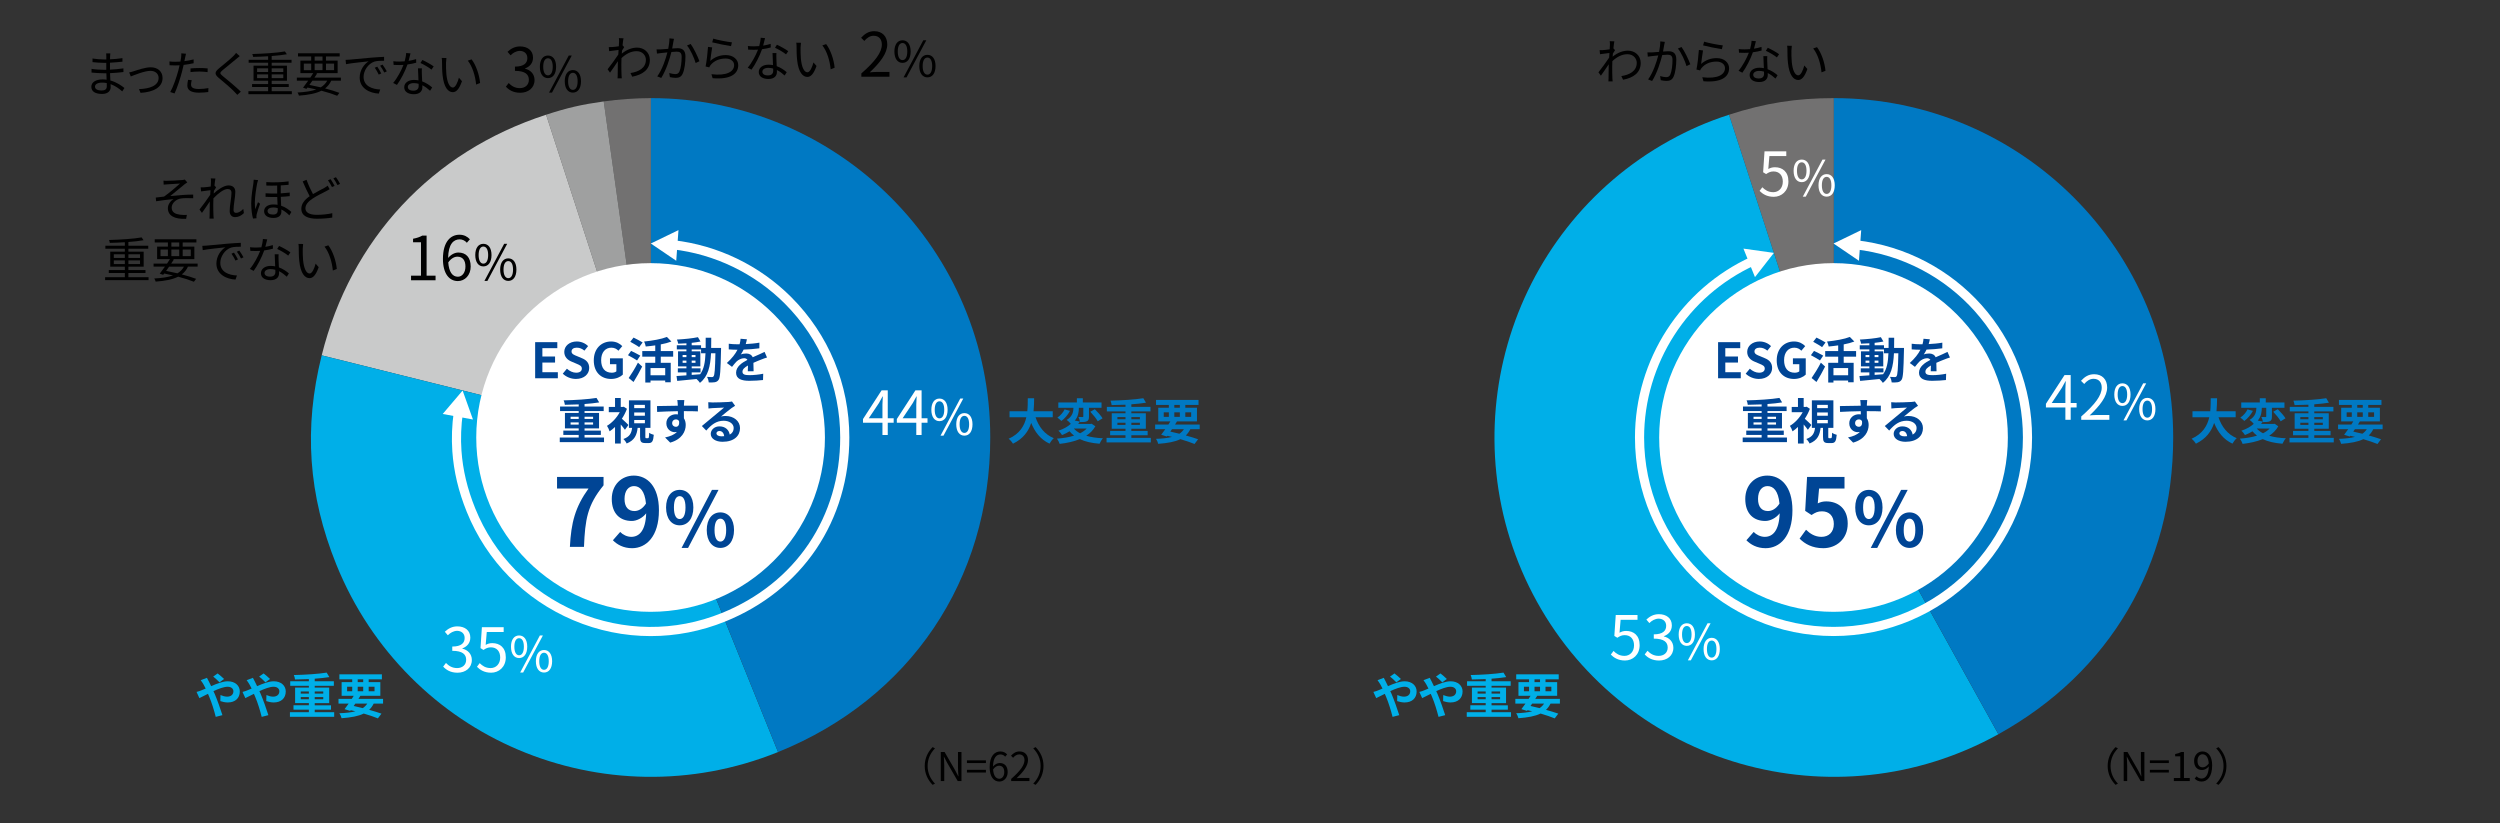 <?xml version="1.0" encoding="UTF-8"?>
<svg id="_レイヤー_1" data-name="レイヤー 1" xmlns="http://www.w3.org/2000/svg" viewBox="0 0 820 270">
  <rect x="0" y="0" width="820" height="270" fill="#333333" stroke="none"/>
  <g>
    <path d="m213.507,143.481l-15.49-110.212c4.87-.685,10.573-1.085,15.49-1.085v111.297Z" style="fill: #727171; stroke-width: 0px;"/>
    <path d="m213.507,143.481l-34.392-105.849c7.015-2.279,11.599-3.338,18.902-4.364l15.49,110.212Z" style="fill: #9fa0a0; stroke-width: 0px;"/>
    <path d="m213.507,143.481l-107.99-26.925c9.516-38.169,36.184-66.767,73.598-78.923l34.392,105.849Z" style="fill: #c9caca; stroke-width: 0px;"/>
    <path d="m213.507,143.481l41.693,103.192c-56.991,23.026-121.858-4.508-144.885-61.499-9.211-22.797-10.747-44.761-4.798-68.618l107.99,26.925Z" style="fill: #00afe8; stroke-width: 0px;"/>
    <path d="m213.507,143.481V32.184c61.467,0,111.297,49.83,111.297,111.297,0,46.715-26.292,85.692-69.604,103.192l-41.693-103.192Z" style="fill: #0079c3; stroke-width: 0px;"/>
    <path d="m213.393,200.68c-31.532,0-57.185-25.653-57.185-57.185,0-31.53,25.653-57.185,57.185-57.185s57.185,25.655,57.185,57.185c0,31.532-25.653,57.185-57.185,57.185" style="fill: #fff; stroke-width: 0px;"/>
    <path d="m213.457,208.639c-8.63,0-17.252-1.738-25.436-5.211-16.011-6.799-28.416-19.424-34.931-35.549-2.717-6.724-4.263-13.214-4.727-19.841-.297-4.259-.133-8.64.489-13.021l2.971.422c-.592,4.173-.75,8.342-.467,12.391.441,6.308,1.918,12.499,4.516,18.927,6.215,15.382,18.048,27.425,33.322,33.91,15.273,6.482,32.158,6.629,47.541.415,11.869-4.796,21.722-12.638,28.495-22.68,6.773-10.039,10.353-22.112,10.353-34.914,0-16.593-6.461-32.191-18.193-43.923-9.905-9.904-22.991-16.224-36.847-17.795l.338-2.98c14.528,1.646,28.248,8.271,38.63,18.654,12.299,12.298,19.072,28.65,19.072,46.044,0,13.401-3.757,26.055-10.865,36.592-7.108,10.539-17.433,18.763-29.858,23.783-7.884,3.186-16.146,4.776-24.401,4.776Z" style="fill: #fff; stroke-width: 0px;"/>
    <polygon points="145.207 135.785 151.737 128.096 155.131 137.596 145.207 135.785" style="fill: #fff; stroke-width: 0px;"/>
    <polygon points="222.542 75.475 213.464 79.871 221.808 85.535 222.542 75.475" style="fill: #fff; stroke-width: 0px;"/>
  </g>
  <g>
    <path d="m175.53,112.229h7.267v1.969h-4.898v2.737h4.162v1.984h-4.162v3.17h5.074v1.984h-7.443v-11.845Z" style="fill: #004595; stroke-width: 0px;"/>
    <path d="m184.586,122.569l1.36-1.633c.849.785,1.969,1.312,3.009,1.312,1.232,0,1.889-.527,1.889-1.36,0-.88-.72-1.152-1.776-1.601l-1.585-.672c-1.2-.496-2.401-1.457-2.401-3.186,0-1.937,1.697-3.426,4.098-3.426,1.376,0,2.753.545,3.713,1.521l-1.2,1.488c-.752-.624-1.537-.977-2.513-.977-1.041,0-1.713.464-1.713,1.249,0,.848.849,1.152,1.857,1.552l1.553.656c1.44.593,2.385,1.505,2.385,3.218,0,1.937-1.617,3.585-4.354,3.585-1.585,0-3.169-.624-4.322-1.729Z" style="fill: #004595; stroke-width: 0px;"/>
    <path d="m194.762,118.2c0-3.906,2.529-6.195,5.683-6.195,1.712,0,2.897.736,3.665,1.521l-1.264,1.504c-.576-.56-1.249-.992-2.321-.992-1.969,0-3.345,1.537-3.345,4.082,0,2.577,1.185,4.129,3.505,4.129.576,0,1.153-.159,1.489-.447v-2.337h-2.097v-1.938h4.209v5.347c-.8.784-2.193,1.424-3.841,1.424-3.233,0-5.683-2.145-5.683-6.098Z" style="fill: #004595; stroke-width: 0px;"/>
    <path d="m208.955,118.231c-.656-.464-2.033-1.216-2.977-1.729l1.024-1.408c.88.432,2.305,1.12,3.009,1.553l-1.057,1.584Zm-2.753,5.763c.848-1.2,2.081-3.186,3.041-5.042l1.393,1.28c-.848,1.681-1.857,3.506-2.833,5.059l-1.601-1.297Zm3.441-10.132c-.625-.48-1.985-1.232-2.914-1.761l1.073-1.377c.896.448,2.289,1.152,2.977,1.601l-1.136,1.537Zm7.091,3.121v2.017h3.265v6.387h-1.809v-.576h-4.818v.656h-1.713v-6.467h3.265v-2.017h-4.257v-1.825h4.257v-1.872c-1.056.16-2.113.271-3.121.368-.064-.465-.32-1.201-.528-1.633,2.721-.272,5.714-.801,7.475-1.505l1.473,1.505c-1.041.4-2.225.704-3.489.944v2.192h4.065v1.825h-4.065Zm1.457,3.745h-4.818v2.354h4.818v-2.354Z" style="fill: #004595; stroke-width: 0px;"/>
    <path d="m236.511,114.118s-.016.624-.016.849c-.144,6.547-.272,8.867-.784,9.604-.368.528-.736.688-1.265.801-.48.096-1.216.08-1.985.063-.032-.528-.24-1.296-.56-1.824.704.063,1.312.08,1.617.08.24,0,.4-.064.544-.272.336-.433.496-2.385.592-7.555h-1.44c-.208,4.289-.944,7.587-3.633,9.716-.24-.385-.705-.913-1.121-1.265-2.305.24-4.61.48-6.338.624l-.224-1.601c.896-.064,2.017-.144,3.249-.224v-.961h-2.817v-1.345h2.817v-.624h-2.753v-4.946h2.753v-.624h-3.153v-1.376h3.153v-.641c-.928.063-1.84.112-2.705.128-.064-.384-.24-.977-.416-1.345,2.369-.128,5.138-.4,6.899-.784l.832,1.425c-.848.176-1.84.32-2.881.432v.785h3.073v.88h1.504c.016-1.057.016-2.161.016-3.346h1.825c0,1.169,0,2.289-.032,3.346h3.25Zm-12.613,3.025h1.249v-.704h-1.249v.704Zm1.249,1.856v-.72h-1.249v.72h1.249Zm1.729,3.97c.912-.064,1.856-.144,2.785-.224,1.249-1.729,1.632-4.018,1.745-6.883h-1.457v-1.249h-3.073v.624h2.833v4.946h-2.833v.624h2.897v1.345h-2.897v.816Zm1.249-5.826v-.704h-1.249v.704h1.249Zm-1.249,1.137v.72h1.249v-.72h-1.249Z" style="fill: #004595; stroke-width: 0px;"/>
    <path d="m245.276,121.77c.032-.465.048-1.201.064-1.889-1.168.64-1.809,1.265-1.809,2.049,0,.88.752,1.12,2.305,1.12,1.345,0,3.105-.176,4.498-.464l-.064,2.064c-1.057.128-2.994.256-4.482.256-2.481,0-4.354-.592-4.354-2.641,0-2.017,1.921-3.298,3.729-4.226-.256-.4-.672-.545-1.104-.545-.896,0-1.873.513-2.481,1.089-.48.48-.928,1.057-1.473,1.745l-1.696-1.265c1.665-1.537,2.785-2.945,3.489-4.354h-.192c-.641,0-1.809-.031-2.673-.111v-1.857c.8.129,1.985.177,2.785.177h.768c.192-.721.304-1.36.32-1.809l2.081.176c-.08.384-.192.929-.384,1.568,1.489-.08,3.089-.208,4.482-.464l-.016,1.856c-1.521.225-3.474.353-5.17.416-.256.561-.577,1.137-.913,1.601.416-.208,1.265-.319,1.793-.319.96,0,1.76.416,2.113,1.232.816-.385,1.488-.656,2.145-.944.608-.272,1.168-.545,1.745-.816l.801,1.841c-.512.128-1.345.448-1.889.672-.704.272-1.601.624-2.577,1.072.016.881.048,2.049.064,2.77h-1.905Z" style="fill: #004595; stroke-width: 0px;"/>
    <path d="m198.12,143.514v1.505h-14.518v-1.505h6.211v-.848h-5.042v-1.425h5.042v-.721h-4.514v-5.074h4.514v-.607h-6.115v-1.489h6.115v-.704c-1.537.064-3.105.112-4.546.128-.016-.432-.224-1.072-.384-1.456,3.729-.08,8.067-.353,10.772-.801l.88,1.473c-1.393.225-3.057.4-4.802.528v.832h6.275v1.489h-6.275v.607h4.754v5.074h-4.754v.721h5.346v1.425h-5.346v.848h6.387Zm-10.964-6.098h2.657v-.721h-2.657v.721Zm2.657,1.856v-.721h-2.657v.721h2.657Zm1.92-2.577v.721h2.801v-.721h-2.801Zm2.801,1.856h-2.801v.721h2.801v-.721Z" style="fill: #004595; stroke-width: 0px;"/>
    <path d="m204.98,140.969c-.32-.464-.848-1.137-1.376-1.744v6.242h-1.873v-5.426c-.576.56-1.184,1.04-1.776,1.44-.16-.513-.592-1.44-.864-1.809,1.632-.961,3.201-2.642,4.193-4.482h-3.602v-1.713h2.049v-2.944h1.873v2.944h.656l.32-.08,1.057.688c-.416,1.137-.992,2.241-1.665,3.266.704.608,1.856,1.713,2.161,2.033l-1.152,1.584Zm7.571,2.753c.272,0,.336-.208.368-1.776.336.272,1.057.561,1.521.672-.16,2.161-.592,2.705-1.681,2.705h-1.121c-1.393,0-1.697-.512-1.697-2.064v-2.913h-.8c-.256,2.289-.96,4.065-3.602,5.122-.176-.448-.688-1.137-1.072-1.473,2.161-.752,2.657-2.017,2.865-3.649h-1.041v-9.044h7.059v9.044h-1.681v2.881c0,.448.032.496.272.496h.608Zm-4.53-9.859h3.506v-1.057h-3.506v1.057Zm0,2.497h3.506v-1.072h-3.506v1.072Zm0,2.48h3.506v-1.072h-3.506v1.072Z" style="fill: #004595; stroke-width: 0px;"/>
    <path d="m228.904,134.935c-.96-.048-2.449-.08-4.594-.08.016.801.016,1.665.016,2.353.4.593.592,1.361.592,2.193,0,2.064-1.216,4.689-5.09,5.778l-1.681-1.696c1.601-.337,2.993-.865,3.874-1.81-.224.049-.464.08-.721.08-1.232,0-2.737-.976-2.737-2.913,0-1.792,1.44-2.961,3.169-2.961.224,0,.432.016.624.048l-.016-1.057c-2.401.032-4.85.129-6.803.24l-.048-1.921c1.809,0,4.69-.08,6.819-.111,0-.192,0-.368-.016-.48-.032-.513-.08-1.12-.144-1.377h2.305c-.048.257-.096,1.104-.112,1.361,0,.128-.016.288-.016.479,1.601,0,3.762-.016,4.594,0l-.016,1.873Zm-7.219,5.058c.656,0,1.249-.496,1.041-1.872-.224-.385-.592-.561-1.041-.561-.608,0-1.216.416-1.216,1.248,0,.736.592,1.185,1.216,1.185Z" style="fill: #004595; stroke-width: 0px;"/>
    <path d="m241.111,133.094c-.384.24-.752.48-1.104.721-.848.592-2.513,2-3.505,2.801.528-.145.977-.176,1.489-.176,2.689,0,4.738,1.681,4.738,3.985,0,2.497-1.905,4.481-5.73,4.481-2.209,0-3.874-1.008-3.874-2.593,0-1.28,1.168-2.465,2.849-2.465,1.953,0,3.137,1.2,3.377,2.705.864-.464,1.296-1.2,1.296-2.161,0-1.425-1.44-2.385-3.281-2.385-2.433,0-4.018,1.297-5.714,3.217l-1.44-1.488c1.121-.912,3.025-2.529,3.97-3.297.88-.736,2.529-2.065,3.313-2.754-.816.017-2.993.112-3.825.177-.432.016-.929.063-1.297.128l-.064-2.064c.448.048.993.079,1.441.079.832,0,4.226-.079,5.122-.159.656-.049,1.024-.112,1.216-.16l1.024,1.408Zm-3.585,9.972c-.096-1.024-.688-1.696-1.553-1.696-.592,0-.977.353-.977.752,0,.593.672.993,1.601.993.336,0,.64-.017.928-.049Z" style="fill: #004595; stroke-width: 0px;"/>
  </g>
  <g>
    <path d="m193.035,160.242h-10.325v-3.813h15.255v2.76c-5.333,6.511-6.046,11.192-6.418,20.185h-4.62c.403-7.969,1.736-13.054,6.108-19.131Z" style="fill: #004595; stroke-width: 0px;"/>
    <path d="m203.418,174.475c.837.898,2.264,1.611,3.628,1.611,2.573,0,4.713-1.953,4.899-7.72-1.178,1.55-3.131,2.511-4.713,2.511-3.814,0-6.573-2.355-6.573-7.224,0-4.713,3.287-7.659,7.224-7.659,4.341,0,8.248,3.411,8.248,11.38,0,8.682-4.248,12.433-8.806,12.433-2.853,0-4.93-1.209-6.294-2.604l2.387-2.729Zm8.465-9.303c-.403-4.186-1.984-5.735-3.938-5.735-1.706,0-3.101,1.396-3.101,4.217,0,2.697,1.271,3.969,3.255,3.969,1.24,0,2.667-.683,3.783-2.45Z" style="fill: #004595; stroke-width: 0px;"/>
    <path d="m218.471,166.454c0-3.669,1.835-5.777,4.463-5.777,2.628,0,4.488,2.108,4.488,5.777,0,3.695-1.86,5.853-4.488,5.853-2.628,0-4.463-2.157-4.463-5.853Zm6.373,0c0-2.702-.843-3.719-1.909-3.719-1.066,0-1.885,1.017-1.885,3.719,0,2.703.818,3.794,1.885,3.794,1.066,0,1.909-1.091,1.909-3.794Zm8.678-5.777h2.157l-9.993,19.043h-2.132l9.968-19.043Zm-1.711,13.191c0-3.694,1.86-5.802,4.463-5.802s4.488,2.107,4.488,5.802c0,3.67-1.884,5.852-4.488,5.852s-4.463-2.182-4.463-5.852Zm6.373,0c0-2.702-.843-3.744-1.909-3.744s-1.909,1.042-1.909,3.744c0,2.703.843,3.77,1.909,3.77s1.909-1.066,1.909-3.77Z" style="fill: #004595; stroke-width: 0px;"/>
  </g>
  <g>
    <path d="m293.123,138.646h-1.94v4.041h-1.741v-4.041h-6.381v-1.2l6.102-9.422h2.021v9.162h1.94v1.46Zm-3.681-1.46v-4.501c0-.721.08-1.9.12-2.661h-.08c-.36.721-.76,1.44-1.18,2.161l-3.341,5.001h4.481Z" style="fill: #fff; stroke-width: 0px;"/>
    <path d="m304.223,138.646h-1.94v4.041h-1.741v-4.041h-6.381v-1.2l6.102-9.422h2.021v9.162h1.94v1.46Zm-3.681-1.46v-4.501c0-.721.08-1.9.12-2.661h-.08c-.36.721-.76,1.44-1.18,2.161l-3.341,5.001h4.481Z" style="fill: #fff; stroke-width: 0px;"/>
    <path d="m305.484,134.412c0-2.353,1.057-3.682,2.657-3.682,1.617,0,2.673,1.329,2.673,3.682,0,2.369-1.057,3.729-2.673,3.729-1.601,0-2.657-1.36-2.657-3.729Zm4.226,0c0-1.873-.641-2.785-1.569-2.785-.912,0-1.553.912-1.553,2.785s.641,2.817,1.553,2.817c.928,0,1.569-.944,1.569-2.817Zm5.25-3.682h.992l-6.482,12.165h-.977l6.467-12.165Zm-1.312,8.451c0-2.353,1.072-3.681,2.673-3.681,1.601,0,2.657,1.328,2.657,3.681,0,2.369-1.056,3.714-2.657,3.714-1.601,0-2.673-1.345-2.673-3.714Zm4.226,0c0-1.872-.64-2.785-1.553-2.785-.928,0-1.568.913-1.568,2.785,0,1.873.64,2.817,1.568,2.817.913,0,1.553-.944,1.553-2.817Z" style="fill: #fff; stroke-width: 0px;"/>
  </g>
  <g>
    <path d="m145.361,218.649l.92-1.2c.86.9,1.98,1.68,3.641,1.68,1.74,0,2.98-1.04,2.98-2.72,0-1.761-1.18-2.941-4.561-2.941v-1.399c3.021,0,4.061-1.221,4.061-2.801,0-1.421-.96-2.32-2.48-2.36-1.18.04-2.221.64-3.041,1.46l-.98-1.16c1.101-1.021,2.401-1.761,4.101-1.761,2.46,0,4.261,1.32,4.261,3.681,0,1.78-1.06,2.961-2.621,3.541v.08c1.741.4,3.121,1.721,3.121,3.721,0,2.621-2.1,4.181-4.701,4.181-2.301,0-3.741-.96-4.701-2Z" style="fill: #fff; stroke-width: 0px;"/>
    <path d="m156.441,218.709l.9-1.2c.84.841,1.9,1.62,3.601,1.62,1.72,0,3.121-1.319,3.121-3.46,0-2.101-1.2-3.341-3.041-3.341-.98,0-1.601.3-2.44.86l-.98-.601.46-6.861h7.141v1.561h-5.541l-.36,4.24c.64-.359,1.3-.58,2.18-.58,2.44,0,4.421,1.44,4.421,4.661s-2.32,5.041-4.801,5.041c-2.281,0-3.681-.96-4.661-1.94Z" style="fill: #fff; stroke-width: 0px;"/>
    <path d="m167.604,212.114c0-2.353,1.057-3.682,2.657-3.682,1.617,0,2.673,1.329,2.673,3.682,0,2.369-1.057,3.729-2.673,3.729-1.601,0-2.657-1.36-2.657-3.729Zm4.226,0c0-1.873-.641-2.785-1.569-2.785-.912,0-1.553.912-1.553,2.785s.641,2.817,1.553,2.817c.928,0,1.569-.944,1.569-2.817Zm5.25-3.682h.992l-6.482,12.165h-.977l6.467-12.165Zm-1.312,8.451c0-2.353,1.072-3.681,2.673-3.681,1.601,0,2.657,1.328,2.657,3.681,0,2.369-1.056,3.714-2.657,3.714-1.601,0-2.673-1.345-2.673-3.714Zm4.226,0c0-1.872-.64-2.785-1.553-2.785-.928,0-1.568.913-1.568,2.785,0,1.873.64,2.817,1.568,2.817.913,0,1.553-.944,1.553-2.817Z" style="fill: #fff; stroke-width: 0px;"/>
  </g>
  <g>
    <path d="m134.824,90.409h3.261v-10.942h-2.601v-1.16c1.3-.24,2.241-.58,3.041-1.04h1.4v13.143h2.941v1.521h-8.042v-1.521Z" style="stroke-width: 0px;"/>
    <path d="m153.125,79.627c-.58-.7-1.46-1.12-2.36-1.12-2,0-3.701,1.54-3.781,6.102.9-1.101,2.18-1.78,3.34-1.78,2.48,0,4.061,1.54,4.061,4.601,0,2.841-1.92,4.761-4.201,4.761-2.821,0-4.901-2.42-4.901-7.262,0-5.741,2.581-7.941,5.421-7.941,1.52,0,2.621.641,3.42,1.5l-1,1.141Zm-.46,7.802c0-1.98-.86-3.24-2.641-3.24-.92,0-2.041.52-3,1.88.22,3.041,1.32,4.701,3.161,4.701,1.4,0,2.48-1.341,2.48-3.341Z" style="stroke-width: 0px;"/>
    <path d="m155.887,83.654c0-2.353,1.057-3.682,2.657-3.682,1.617,0,2.673,1.329,2.673,3.682,0,2.369-1.057,3.729-2.673,3.729-1.601,0-2.657-1.36-2.657-3.729Zm4.226,0c0-1.873-.641-2.785-1.569-2.785-.912,0-1.553.912-1.553,2.785s.641,2.817,1.553,2.817c.928,0,1.569-.944,1.569-2.817Zm5.25-3.682h.992l-6.482,12.165h-.977l6.467-12.165Zm-1.312,8.451c0-2.353,1.072-3.681,2.673-3.681s2.657,1.328,2.657,3.681c0,2.369-1.057,3.714-2.657,3.714s-2.673-1.345-2.673-3.714Zm4.226,0c0-1.872-.64-2.785-1.553-2.785-.928,0-1.568.913-1.568,2.785,0,1.873.64,2.817,1.568,2.817.913,0,1.553-.944,1.553-2.817Z" style="stroke-width: 0px;"/>
  </g>
  <g>
    <path d="m601.507,143.483l-34.393-105.853c11.691-3.799,22.099-5.447,34.393-5.447v111.299Z" style="fill: #727171; stroke-width: 0px;"/>
    <path d="m601.507,143.483l53.959,97.345c-53.762,29.8-121.504,10.375-151.304-43.386-29.8-53.762-10.375-121.504,43.386-151.304,6.452-3.577,12.551-6.228,19.565-8.507l34.393,105.853Z" style="fill: #00afe8; stroke-width: 0px;"/>
    <path d="m601.507,143.483V32.184c61.469,0,111.299,49.83,111.299,111.299,0,41.799-20.781,77.08-57.34,97.345l-53.959-97.345Z" style="fill: #0079c3; stroke-width: 0px;"/>
  </g>
  <path d="m601.393,200.679c-31.532,0-57.185-25.653-57.185-57.185,0-31.53,25.653-57.185,57.185-57.185s57.185,25.655,57.185,57.185c0,31.532-25.653,57.185-57.185,57.185" style="fill: #fff; stroke-width: 0px;"/>
  <g>
    <path d="m681.125,133.647h-1.94v4.041h-1.741v-4.041h-6.381v-1.2l6.102-9.422h2.021v9.162h1.94v1.46Zm-3.681-1.46v-4.501c0-.721.08-1.9.12-2.661h-.08c-.36.721-.76,1.44-1.18,2.161l-3.341,5.001h4.481Z" style="fill: #fff; stroke-width: 0px;"/>
    <path d="m682.644,136.608c4.601-4.021,6.721-6.941,6.721-9.462,0-1.681-.88-2.9-2.701-2.9-1.2,0-2.24.739-3.041,1.7l-1.06-1.041c1.2-1.3,2.46-2.16,4.321-2.16,2.621,0,4.261,1.721,4.261,4.341,0,2.921-2.3,5.901-5.741,9.162.76-.06,1.661-.14,2.401-.14h4.061v1.58h-9.222v-1.08Z" style="fill: #fff; stroke-width: 0px;"/>
    <path d="m693.487,129.413c0-2.353,1.057-3.682,2.657-3.682,1.617,0,2.673,1.329,2.673,3.682,0,2.369-1.056,3.729-2.673,3.729-1.601,0-2.657-1.36-2.657-3.729Zm4.226,0c0-1.873-.641-2.785-1.569-2.785-.912,0-1.553.912-1.553,2.785s.641,2.817,1.553,2.817c.928,0,1.569-.944,1.569-2.817Zm5.25-3.682h.993l-6.483,12.165h-.977l6.466-12.165Zm-1.312,8.451c0-2.353,1.073-3.681,2.674-3.681s2.657,1.328,2.657,3.681c0,2.369-1.057,3.714-2.657,3.714s-2.674-1.345-2.674-3.714Zm4.227,0c0-1.872-.641-2.785-1.553-2.785-.929,0-1.569.913-1.569,2.785,0,1.873.641,2.817,1.569,2.817.912,0,1.553-.944,1.553-2.817Z" style="fill: #fff; stroke-width: 0px;"/>
  </g>
  <g>
    <path d="m528.342,214.71l.9-1.2c.84.841,1.9,1.62,3.601,1.62,1.72,0,3.121-1.319,3.121-3.46,0-2.101-1.2-3.341-3.041-3.341-.98,0-1.601.3-2.44.86l-.98-.601.46-6.861h7.141v1.561h-5.541l-.36,4.24c.64-.359,1.3-.58,2.18-.58,2.44,0,4.421,1.44,4.421,4.661s-2.32,5.041-4.801,5.041c-2.281,0-3.681-.96-4.661-1.94Z" style="fill: #fff; stroke-width: 0px;"/>
    <path d="m539.462,214.65l.92-1.2c.86.9,1.98,1.68,3.641,1.68,1.74,0,2.98-1.04,2.98-2.72,0-1.761-1.18-2.941-4.561-2.941v-1.4c3.021,0,4.061-1.22,4.061-2.8,0-1.421-.96-2.321-2.48-2.36-1.18.039-2.221.64-3.041,1.46l-.98-1.16c1.101-1.021,2.4-1.761,4.101-1.761,2.46,0,4.261,1.32,4.261,3.681,0,1.78-1.06,2.961-2.621,3.541v.08c1.741.4,3.121,1.721,3.121,3.721,0,2.621-2.1,4.181-4.701,4.181-2.301,0-3.741-.96-4.701-2Z" style="fill: #fff; stroke-width: 0px;"/>
    <path d="m550.606,208.115c0-2.353,1.057-3.682,2.657-3.682,1.617,0,2.673,1.329,2.673,3.682,0,2.369-1.057,3.729-2.673,3.729-1.601,0-2.657-1.36-2.657-3.729Zm4.226,0c0-1.873-.641-2.785-1.569-2.785-.912,0-1.553.912-1.553,2.785s.641,2.817,1.553,2.817c.928,0,1.569-.944,1.569-2.817Zm5.25-3.682h.992l-6.482,12.165h-.977l6.467-12.165Zm-1.312,8.451c0-2.353,1.072-3.681,2.673-3.681,1.601,0,2.657,1.328,2.657,3.681,0,2.369-1.056,3.714-2.657,3.714-1.601,0-2.673-1.345-2.673-3.714Zm4.226,0c0-1.872-.64-2.785-1.553-2.785-.928,0-1.568.913-1.568,2.785,0,1.873.64,2.817,1.568,2.817.913,0,1.553-.944,1.553-2.817Z" style="fill: #fff; stroke-width: 0px;"/>
  </g>
  <g>
    <path d="m577.14,62.618l.9-1.2c.84.841,1.9,1.62,3.601,1.62,1.72,0,3.121-1.319,3.121-3.46,0-2.101-1.2-3.341-3.041-3.341-.98,0-1.601.3-2.44.86l-.98-.601.46-6.861h7.141v1.561h-5.541l-.36,4.24c.64-.359,1.3-.58,2.18-.58,2.44,0,4.421,1.44,4.421,4.661s-2.32,5.041-4.801,5.041c-2.281,0-3.681-.96-4.661-1.94Z" style="fill: #fff; stroke-width: 0px;"/>
    <path d="m588.304,56.023c0-2.353,1.057-3.682,2.657-3.682,1.617,0,2.673,1.329,2.673,3.682,0,2.369-1.057,3.729-2.673,3.729-1.601,0-2.657-1.36-2.657-3.729Zm4.226,0c0-1.873-.641-2.785-1.569-2.785-.912,0-1.553.912-1.553,2.785s.641,2.817,1.553,2.817c.928,0,1.569-.944,1.569-2.817Zm5.25-3.682h.992l-6.482,12.165h-.977l6.467-12.165Zm-1.312,8.451c0-2.353,1.072-3.681,2.673-3.681,1.601,0,2.657,1.328,2.657,3.681,0,2.369-1.056,3.714-2.657,3.714-1.601,0-2.673-1.345-2.673-3.714Zm4.226,0c0-1.872-.64-2.785-1.553-2.785-.928,0-1.568.913-1.568,2.785,0,1.873.64,2.817,1.568,2.817.913,0,1.553-.944,1.553-2.817Z" style="fill: #fff; stroke-width: 0px;"/>
  </g>
  <path d="m601.394,208.619c-35.91,0-65.125-29.215-65.125-65.125,0-25.429,14.982-48.698,38.17-59.281l1.246,2.729c-22.122,10.098-36.416,32.296-36.416,56.553,0,34.256,27.869,62.125,62.125,62.125,34.255,0,62.123-27.869,62.123-62.125,0-31.609-23.662-58.145-55.039-61.724l.34-2.98c32.894,3.752,57.699,31.568,57.699,64.704,0,35.91-29.214,65.125-65.123,65.125Z" style="fill: #fff; stroke-width: 0px;"/>
  <polygon points="609.737 85.539 601.394 79.87 610.473 75.478 609.737 85.539" style="fill: #fff; stroke-width: 0px;"/>
  <polygon points="575.631 90.896 581.836 82.945 571.848 81.545 575.631 90.896" style="fill: #fff; stroke-width: 0px;"/>
  <g>
    <path d="m303.309,251.242c0-2.534,1.027-4.602,2.587-6.188l.78.402c-1.495,1.548-2.418,3.472-2.418,5.785,0,2.314.923,4.238,2.418,5.786l-.78.402c-1.56-1.586-2.587-3.653-2.587-6.188Z" style="stroke-width: 0px;"/>
    <path d="m308.574,246.653h1.248l3.471,6.007,1.014,1.963h.065c-.065-.962-.156-2.028-.156-3.017v-4.953h1.144v9.529h-1.235l-3.471-6.019-1.027-1.964h-.052c.052.962.143,1.977.143,2.978v5.005h-1.145v-9.529Z" style="stroke-width: 0px;"/>
    <path d="m317.154,249.396h6.227v.884h-6.227v-.884Zm0,3.107h6.227v.884h-6.227v-.884Z" style="stroke-width: 0px;"/>
    <path d="m329.699,248.188c-.377-.455-.949-.728-1.534-.728-1.3,0-2.405,1.001-2.457,3.965.585-.715,1.417-1.157,2.171-1.157,1.612,0,2.639,1.001,2.639,2.99,0,1.846-1.248,3.094-2.73,3.094-1.833,0-3.185-1.573-3.185-4.719,0-3.731,1.677-5.161,3.523-5.161.988,0,1.703.416,2.223.975l-.65.741Zm-.299,5.07c0-1.287-.559-2.106-1.716-2.106-.598,0-1.326.338-1.95,1.223.143,1.976.858,3.055,2.054,3.055.91,0,1.612-.871,1.612-2.171Z" style="stroke-width: 0px;"/>
    <path d="m331.662,255.48c2.99-2.612,4.368-4.511,4.368-6.148,0-1.093-.572-1.886-1.755-1.886-.78,0-1.456.481-1.976,1.105l-.689-.676c.78-.846,1.599-1.404,2.808-1.404,1.703,0,2.769,1.118,2.769,2.821,0,1.897-1.495,3.835-3.731,5.954.494-.039,1.079-.091,1.56-.091h2.639v1.026h-5.993v-.702Z" style="stroke-width: 0px;"/>
    <path d="m342.27,251.242c0,2.535-1.027,4.603-2.587,6.188l-.78-.402c1.495-1.548,2.418-3.472,2.418-5.786,0-2.313-.923-4.237-2.418-5.785l.78-.402c1.56,1.586,2.587,3.653,2.587,6.188Z" style="stroke-width: 0px;"/>
  </g>
  <g>
    <path d="m691.311,251.242c0-2.534,1.027-4.602,2.587-6.188l.78.402c-1.495,1.548-2.418,3.472-2.418,5.785,0,2.314.923,4.238,2.418,5.786l-.78.402c-1.56-1.586-2.587-3.653-2.587-6.188Z" style="stroke-width: 0px;"/>
    <path d="m696.575,246.653h1.248l3.471,6.007,1.014,1.963h.065c-.065-.962-.156-2.028-.156-3.017v-4.953h1.144v9.529h-1.235l-3.471-6.019-1.027-1.964h-.052c.052.962.143,1.977.143,2.978v5.005h-1.145v-9.529Z" style="stroke-width: 0px;"/>
    <path d="m705.155,249.396h6.227v.884h-6.227v-.884Zm0,3.107h6.227v.884h-6.227v-.884Z" style="stroke-width: 0px;"/>
    <path d="m713.02,255.194h2.119v-7.11h-1.69v-.755c.845-.155,1.456-.377,1.976-.676h.91v8.541h1.911v.988h-5.226v-.988Z" style="stroke-width: 0px;"/>
    <path d="m720.495,254.636c.403.455.988.729,1.599.729,1.235,0,2.301-1.015,2.392-3.979-.572.715-1.391,1.183-2.197,1.183-1.586,0-2.626-1.026-2.626-3.003,0-1.846,1.248-3.094,2.73-3.094,1.833,0,3.198,1.508,3.198,4.537,0,3.861-1.664,5.343-3.458,5.343-1.027,0-1.755-.416-2.288-.975l.65-.741Zm3.978-4.226c-.13-1.963-.858-3.003-2.08-3.003-.91,0-1.612.858-1.612,2.158,0,1.287.572,2.119,1.703,2.119.637,0,1.352-.364,1.989-1.274Z" style="stroke-width: 0px;"/>
    <path d="m730.271,251.242c0,2.535-1.027,4.603-2.587,6.188l-.78-.402c1.495-1.548,2.418-3.472,2.418-5.786,0-2.313-.923-4.237-2.418-5.785l.78-.402c1.56,1.586,2.587,3.653,2.587,6.188Z" style="stroke-width: 0px;"/>
  </g>
  <g>
    <path d="m40.088,29.979c-.928-.849-2.241-1.809-3.825-2.385.016.4.032.752.032.993,0,1.088-.736,2.225-2.801,2.225-2.273,0-3.537-.816-3.537-2.353,0-1.44,1.393-2.417,3.681-2.417.464,0,.896.032,1.329.096-.032-.704-.064-1.457-.08-2.113h-.88c-1.088,0-2.849-.096-3.985-.224v-1.216c1.072.192,2.945.304,3.985.304h.849v-2.273h-.784c-1.104,0-2.785-.128-3.73-.24v-1.185c.96.176,2.657.304,3.714.304h.816v-1.041c0-.256-.016-.72-.048-.944h1.361c-.048.288-.064.592-.08,1.057-.016.192-.016.496-.016.88,1.376-.048,2.673-.176,4.065-.384l.016,1.168c-1.249.128-2.609.256-4.098.336v2.273c1.521-.064,2.978-.208,4.402-.416l.016,1.2c-1.489.192-2.897.304-4.402.368.032.816.08,1.649.112,2.401,2.097.576,3.714,1.745,4.61,2.465l-.72,1.121Zm-5.074-2.737c-.497-.096-1.009-.144-1.537-.144-1.505,0-2.321.576-2.321,1.296,0,.736.625,1.281,2.193,1.281.913,0,1.681-.272,1.681-1.361,0-.272-.016-.64-.016-1.072Z" style="stroke-width: 0px;"/>
    <path d="m43.845,23.368c1.136-.352,3.729-1.296,5.602-1.296,2.241,0,3.874,1.344,3.874,3.505,0,3.057-2.945,4.626-7.219,4.882l-.512-1.232c3.425-.112,6.435-1.072,6.435-3.666,0-1.345-1.056-2.321-2.673-2.321-1.969,0-5.426,1.44-6.451,1.841l-.528-1.329c.464-.08.993-.224,1.473-.384Z" style="stroke-width: 0px;"/>
    <path d="m63.512,20.743c-1.041.24-2.177.416-3.282.544-.144.688-.32,1.425-.496,2.097-.576,2.273-1.648,5.538-2.481,7.267l-1.409-.464c.944-1.633,2.065-4.85,2.657-7.091.144-.528.272-1.104.4-1.681-.512.032-.993.048-1.441.048-.704,0-1.28-.032-1.841-.064l-.048-1.249c.752.096,1.329.112,1.905.112.528,0,1.088-.032,1.697-.064.112-.576.192-1.072.24-1.393.048-.448.08-.976.048-1.312l1.553.128c-.112.352-.224.944-.288,1.264l-.24,1.168c1.024-.128,2.065-.32,3.025-.576v1.265Zm-.625,5.554c-.144.528-.224,1.024-.224,1.424,0,.752.352,1.473,2.609,1.473,1.024,0,2.129-.128,3.089-.304l-.048,1.296c-.849.112-1.905.208-3.057.208-2.497,0-3.81-.769-3.81-2.337,0-.608.096-1.201.24-1.873l1.201.112Zm-.4-3.857c.832-.08,1.873-.128,2.897-.128.912,0,1.889.032,2.737.128l-.032,1.216c-.8-.096-1.745-.192-2.673-.192-.992,0-1.953.064-2.929.176v-1.2Z" style="stroke-width: 0px;"/>
    <path d="m78.633,18.406c-.352.256-.832.672-1.088.896-1.104.944-3.377,2.769-4.546,3.729-.96.832-.96,1.072.064,1.92,1.441,1.153,4.37,3.585,5.922,5.122l-1.152,1.041c-.32-.384-.752-.784-1.088-1.152-.864-.928-3.505-3.186-4.994-4.402-1.488-1.249-1.329-1.969.112-3.169,1.185-1.008,3.585-2.897,4.658-3.985.32-.32.736-.769.913-1.057l1.2,1.057Z" style="stroke-width: 0px;"/>
    <path d="m95.722,29.915v.976h-14.246v-.976h6.466v-1.377h-5.266v-.96h5.266v-1.104h-4.786v-4.93h4.786v-.96h-6.386v-.977h6.386v-1.152c-1.665.112-3.361.176-4.93.208-.016-.288-.144-.688-.256-.944,3.698-.096,8.179-.384,10.692-.848l.64.928c-1.36.256-3.105.432-4.978.576v1.232h6.515v.977h-6.515v.96h5.01v4.93h-5.01v1.104h5.603v.96h-5.603v1.377h6.611Zm-11.396-6.307h3.617v-1.201h-3.617v1.201Zm3.617,2.017v-1.216h-3.617v1.216h3.617Zm1.168-3.217v1.201h3.81v-1.201h-3.81Zm3.81,2.001h-3.81v1.216h3.81v-1.216Z" style="stroke-width: 0px;"/>
    <path d="m108.649,26.457c-.48,1.041-1.136,1.873-2.017,2.545,1.825.48,3.457.992,4.69,1.457l-.721.96c-1.344-.544-3.137-1.137-5.17-1.665-1.792.912-4.226,1.393-7.379,1.617-.096-.336-.272-.769-.464-1.024,2.545-.144,4.578-.432,6.146-1.009-.928-.224-1.905-.432-2.881-.624l-.336.432-1.121-.384c.497-.624,1.089-1.457,1.697-2.305h-3.729v-.993h4.418c.336-.512.672-1.008.96-1.473h-4.21v-4.113h3.538v-1.345h-4.322v-1.057h13.669v1.057h-4.498v1.345h3.825v4.113h-7.139l.432.112c-.272.432-.576.896-.896,1.36h8.676v.993h-3.169Zm-8.996-3.441h2.417v-2.161h-2.417v2.161Zm2.817,3.441c-.336.48-.672.96-.992,1.393,1.265.24,2.529.512,3.729.8.928-.561,1.633-1.281,2.129-2.193h-4.866Zm.736-6.579h2.577v-1.345h-2.577v1.345Zm2.577,3.137v-2.161h-2.577v2.161h2.577Zm1.137-2.161v2.161h2.657v-2.161h-2.657Z" style="stroke-width: 0px;"/>
    <path d="m114.757,19.558c1.04-.096,4.033-.384,6.947-.64,1.729-.144,3.217-.224,4.273-.272v1.28c-.912,0-2.289.016-3.105.256-2.257.721-3.618,3.138-3.618,5.01,0,3.089,2.881,4.065,5.458,4.162l-.464,1.345c-2.929-.128-6.274-1.697-6.274-5.234,0-2.465,1.488-4.481,2.945-5.346-1.393.16-5.714.577-7.427.929l-.144-1.409c.608-.016,1.104-.048,1.409-.08Zm10.292,4.53l-.816.384c-.368-.769-.833-1.601-1.312-2.257l.816-.352c.368.528.977,1.521,1.312,2.225Zm1.825-.688l-.833.384c-.384-.768-.848-1.553-1.36-2.225l.8-.368c.384.528,1.008,1.504,1.393,2.209Z" style="stroke-width: 0px;"/>
    <path d="m136.521,20.566c-.832.24-1.825.448-2.865.576-.784,2.241-2.193,4.994-3.457,6.707l-1.249-.641c1.329-1.537,2.673-4.065,3.393-5.922-.464.032-.928.048-1.393.048-.592,0-1.249-.016-1.84-.048l-.096-1.2c.592.08,1.265.112,1.953.112.561,0,1.152-.032,1.761-.08.24-.88.464-1.889.496-2.737l1.425.128c-.16.576-.368,1.537-.625,2.449.833-.128,1.665-.32,2.465-.577l.032,1.185Zm1.857,1.841c-.048.656-.032,1.121-.016,1.713.016.576.08,1.617.112,2.577,1.36.497,2.465,1.281,3.281,1.985l-.688,1.088c-.672-.608-1.521-1.312-2.545-1.809.016.24.016.464.016.64,0,1.265-.833,2.305-2.785,2.305-1.745,0-3.169-.72-3.169-2.289,0-1.457,1.376-2.401,3.169-2.401.528,0,1.041.048,1.504.144-.048-1.296-.128-2.849-.16-3.954h1.281Zm-1.072,5.074c-.497-.144-1.041-.224-1.601-.224-1.168,0-1.937.528-1.937,1.249,0,.736.592,1.232,1.825,1.232,1.296,0,1.729-.72,1.729-1.505,0-.208,0-.464-.016-.752Zm4.226-4.642c-.849-.72-2.561-1.697-3.618-2.177l.625-.992c1.152.512,2.961,1.536,3.713,2.113l-.72,1.056Z" style="stroke-width: 0px;"/>
    <path d="m146.294,20.566c-.016.993,0,2.449.112,3.746.256,2.657,1.024,4.402,2.145,4.402.816,0,1.553-1.633,1.969-3.233l1.008,1.152c-.944,2.689-1.921,3.602-3.009,3.602-1.489,0-2.929-1.489-3.361-5.602-.16-1.377-.176-3.297-.176-4.226,0-.368-.016-1.024-.096-1.408l1.537.032c-.064.384-.112,1.121-.128,1.537Zm11.173,6.659l-1.297.512c-.272-2.849-1.232-5.986-2.737-7.843l1.249-.432c1.424,1.841,2.561,5.09,2.785,7.763Z" style="stroke-width: 0px;"/>
    <path d="m165.928,28.43l.92-1.2c.86.9,1.98,1.68,3.641,1.68,1.74,0,2.98-1.04,2.98-2.721,0-1.76-1.18-2.94-4.561-2.94v-1.4c3.021,0,4.061-1.22,4.061-2.801,0-1.42-.96-2.32-2.48-2.36-1.18.04-2.221.64-3.041,1.46l-.98-1.16c1.101-1.021,2.4-1.761,4.101-1.761,2.46,0,4.261,1.32,4.261,3.681,0,1.78-1.06,2.96-2.621,3.541v.08c1.741.4,3.121,1.72,3.121,3.721,0,2.621-2.1,4.181-4.701,4.181-2.301,0-3.741-.96-4.701-2Z" style="stroke-width: 0px;"/>
    <path d="m177.072,21.895c0-2.353,1.057-3.682,2.657-3.682,1.617,0,2.673,1.329,2.673,3.682,0,2.369-1.057,3.729-2.673,3.729-1.601,0-2.657-1.36-2.657-3.729Zm4.226,0c0-1.873-.641-2.785-1.569-2.785-.912,0-1.553.913-1.553,2.785,0,1.873.641,2.817,1.553,2.817.928,0,1.569-.944,1.569-2.817Zm5.25-3.682h.992l-6.482,12.165h-.977l6.467-12.165Zm-1.312,8.452c0-2.353,1.072-3.682,2.673-3.682,1.601,0,2.657,1.329,2.657,3.682,0,2.369-1.056,3.713-2.657,3.713-1.601,0-2.673-1.344-2.673-3.713Zm4.226,0c0-1.873-.64-2.785-1.553-2.785-.928,0-1.568.913-1.568,2.785s.64,2.817,1.568,2.817c.913,0,1.553-.944,1.553-2.817Z" style="stroke-width: 0px;"/>
  </g>
  <g>
    <path d="m54.882,59.293c.688,0,3.954-.127,4.866-.239.368-.032.672-.097.865-.16l.816.929c-.224.127-.625.4-.849.592-1.185.977-3.473,2.881-4.738,3.89,2.401-.257,5.25-.48,7.523-.48v1.2c-1.553-.08-3.073-.063-4.018.08-1.537.209-3.041,1.521-3.041,2.994,0,1.584,1.28,2.129,2.721,2.32.929.129,1.713.112,2.273.064l-.256,1.297c-3.874.16-5.986-1.057-5.986-3.49,0-1.344,1.024-2.496,1.84-2.977-1.696.144-3.81.4-5.698.703l-.112-1.216c.848-.08,1.921-.224,2.721-.32,1.729-1.185,4.226-3.377,5.234-4.273-.704.048-3.458.192-4.146.256-.4.032-.88.063-1.217.097l-.064-1.312c.384.047.785.063,1.265.047Z" style="stroke-width: 0px;"/>
    <path d="m80.007,69.891c-.833.848-1.825,1.328-2.913,1.328-1.041,0-1.761-.705-1.761-2.018,0-1.76.592-4.369.592-5.906,0-.912-.464-1.297-1.265-1.297-1.28,0-3.201,1.489-4.658,3.059-.032.672-.048,1.296-.048,1.855,0,1.441,0,2.401.064,3.826.016.271.048.672.08.961h-1.393c.016-.225.048-.689.048-.945.016-1.521.016-2.305.048-4.065,0-.16.016-.368.016-.608-.769,1.169-1.809,2.689-2.577,3.746l-.8-1.105c.88-1.104,2.705-3.568,3.505-4.817.032-.513.064-1.024.096-1.521-.72.08-2.097.271-3.089.4l-.128-1.328c.352.016.656.016,1.041-.017.512-.032,1.44-.128,2.257-.257.048-.752.08-1.312.08-1.488,0-.367.016-.783-.064-1.184l1.521.047c-.08.385-.208,1.281-.32,2.386l.08-.032.464.561c-.192.288-.464.721-.705,1.104-.032.289-.048.593-.08.896,1.233-1.136,3.266-2.656,4.85-2.656,1.489,0,2.241.832,2.241,2.129,0,1.584-.592,4.321-.592,5.922,0,.545.256.961.816.961.801,0,1.649-.513,2.385-1.312l.208,1.377Z" style="stroke-width: 0px;"/>
    <path d="m84.642,59.069c-.096.272-.224.769-.288,1.057-.304,1.473-.769,4.546-.769,6.323,0,.768.048,1.408.144,2.192.256-.721.64-1.696.896-2.337l.672.527c-.384,1.105-.96,2.722-1.121,3.506-.048.209-.08.512-.08.705l.048.543-1.152.097c-.32-1.136-.592-2.882-.592-5.026,0-2.32.512-5.281.72-6.578.048-.368.096-.801.096-1.137l1.425.128Zm10.388,5.267c-.833.096-1.841.176-2.929.224.016.977.064,2.001.112,2.913,1.473.496,2.577,1.345,3.361,2.049l-.672,1.121c-.784-.816-1.681-1.488-2.625-1.938.016.272.016.513.016.721,0,1.28-.913,2.064-2.625,2.064-1.745,0-3.042-.752-3.042-2.24,0-1.105.945-2.193,3.025-2.193.496,0,.944.049,1.393.112-.048-.8-.096-1.729-.112-2.562-1.249.032-2.561.016-3.826-.048v-1.169c1.28.097,2.577.113,3.81.08v-2.608c-1.168.048-2.417.048-3.569,0v-1.137c2.545.192,5.458.032,7.315-.239v1.136c-.721.08-1.601.144-2.577.192v2.609c1.072-.064,2.065-.16,2.945-.257v1.169Zm-3.938,3.922c-.496-.145-.976-.209-1.472-.209-1.121,0-1.857.465-1.857,1.137,0,.801.688,1.185,1.792,1.185,1.233,0,1.553-.624,1.553-1.473,0-.16,0-.384-.016-.64Z" style="stroke-width: 0px;"/>
    <path d="m108.117,62.062c-.353.225-.736.433-1.201.672-1.072.561-2.833,1.377-4.386,2.401-1.473.977-2.353,2.001-2.353,3.202,0,1.312,1.249,2.129,3.746,2.129,1.729,0,3.841-.225,5.074-.545l-.016,1.44c-1.185.208-3.025.384-5.01.384-2.961,0-5.138-.896-5.138-3.265,0-1.633,1.041-2.945,2.737-4.13-.72-1.297-1.553-3.153-2.289-4.85l1.265-.528c.625,1.745,1.425,3.441,2.113,4.69,1.393-.85,2.833-1.537,3.698-2.018.464-.271.8-.48,1.12-.752l.641,1.168Zm.32-3.297c.4.576.977,1.553,1.312,2.209l-.864.384c-.32-.656-.864-1.616-1.312-2.226l.864-.367Zm1.761-.641c.432.592,1.041,1.585,1.345,2.178l-.864.399c-.336-.704-.865-1.616-1.329-2.209l.848-.368Z" style="stroke-width: 0px;"/>
    <path d="m48.726,90.914v.977h-14.246v-.977h6.466v-1.377h-5.266v-.96h5.266v-1.104h-4.786v-4.93h4.786v-.961h-6.386v-.977h6.386v-1.152c-1.665.113-3.361.177-4.93.209-.016-.289-.144-.688-.256-.945,3.698-.096,8.179-.384,10.692-.848l.64.928c-1.36.257-3.105.433-4.978.576v1.232h6.515v.977h-6.515v.961h5.01v4.93h-5.01v1.104h5.603v.96h-5.603v1.377h6.611Zm-11.396-6.307h3.617v-1.2h-3.617v1.2Zm3.617,2.018v-1.217h-3.617v1.217h3.617Zm1.168-3.218v1.2h3.81v-1.2h-3.81Zm3.81,2.001h-3.81v1.217h3.81v-1.217Z" style="stroke-width: 0px;"/>
    <path d="m61.652,87.457c-.48,1.041-1.136,1.873-2.017,2.545,1.825.48,3.457.992,4.69,1.457l-.721.96c-1.344-.544-3.137-1.137-5.17-1.665-1.792.912-4.226,1.393-7.379,1.617-.096-.336-.272-.769-.464-1.024,2.545-.144,4.578-.433,6.146-1.009-.928-.225-1.905-.432-2.881-.624l-.336.433-1.12-.385c.496-.624,1.088-1.457,1.696-2.305h-3.729v-.992h4.418c.336-.513.672-1.009.96-1.473h-4.21v-4.113h3.538v-1.346h-4.322v-1.057h13.669v1.057h-4.498v1.346h3.825v4.113h-7.139l.432.111c-.272.433-.576.896-.896,1.361h8.676v.992h-3.169Zm-8.996-3.441h2.417v-2.161h-2.417v2.161Zm2.817,3.441c-.336.48-.672.961-.993,1.393,1.265.24,2.529.512,3.729.801.928-.561,1.633-1.281,2.129-2.193h-4.866Zm.736-6.578h2.577v-1.346h-2.577v1.346Zm2.577,3.137v-2.161h-2.577v2.161h2.577Zm1.137-2.161v2.161h2.657v-2.161h-2.657Z" style="stroke-width: 0px;"/>
    <path d="m67.761,80.559c1.04-.097,4.033-.385,6.947-.641,1.729-.145,3.217-.225,4.273-.271v1.279c-.912,0-2.289.017-3.105.256-2.257.721-3.618,3.139-3.618,5.011,0,3.089,2.881,4.065,5.458,4.161l-.464,1.346c-2.929-.129-6.274-1.697-6.274-5.234,0-2.465,1.488-4.482,2.945-5.347-1.393.16-5.714.577-7.427.929l-.144-1.408c.608-.017,1.104-.049,1.409-.08Zm10.292,4.529l-.816.385c-.368-.77-.833-1.602-1.312-2.258l.816-.352c.368.527.977,1.521,1.312,2.225Zm1.825-.688l-.833.383c-.384-.768-.848-1.553-1.36-2.225l.8-.367c.384.527,1.008,1.504,1.393,2.209Z" style="stroke-width: 0px;"/>
    <path d="m89.523,81.566c-.832.24-1.825.448-2.865.576-.784,2.241-2.193,4.994-3.457,6.707l-1.249-.641c1.329-1.537,2.673-4.065,3.393-5.922-.464.031-.928.048-1.393.048-.592,0-1.249-.017-1.84-.048l-.096-1.201c.592.08,1.265.112,1.953.112.561,0,1.152-.032,1.761-.08.24-.88.464-1.889.496-2.737l1.425.129c-.16.576-.368,1.536-.625,2.449.833-.129,1.665-.32,2.465-.577l.032,1.185Zm1.857,1.841c-.048.656-.032,1.12-.016,1.713.016.576.08,1.616.112,2.577,1.36.496,2.465,1.28,3.281,1.984l-.688,1.088c-.672-.607-1.521-1.312-2.545-1.809.016.24.016.465.016.641,0,1.265-.833,2.305-2.785,2.305-1.745,0-3.169-.72-3.169-2.289,0-1.456,1.376-2.4,3.169-2.4.528,0,1.041.048,1.504.145-.048-1.297-.128-2.85-.16-3.954h1.281Zm-1.072,5.074c-.497-.144-1.041-.224-1.601-.224-1.168,0-1.937.527-1.937,1.248,0,.736.592,1.232,1.825,1.232,1.296,0,1.729-.721,1.729-1.505,0-.208,0-.464-.016-.752Zm4.226-4.642c-.849-.721-2.561-1.697-3.618-2.178l.625-.992c1.152.512,2.961,1.537,3.713,2.113l-.72,1.057Z" style="stroke-width: 0px;"/>
    <path d="m99.297,81.566c-.016.992,0,2.449.112,3.746.256,2.656,1.024,4.401,2.145,4.401.816,0,1.553-1.633,1.969-3.233l1.008,1.152c-.944,2.689-1.921,3.602-3.009,3.602-1.489,0-2.929-1.488-3.361-5.602-.16-1.377-.176-3.298-.176-4.227,0-.368-.016-1.024-.096-1.408l1.537.031c-.064.385-.112,1.121-.128,1.537Zm11.173,6.658l-1.297.513c-.272-2.849-1.232-5.986-2.737-7.843l1.249-.433c1.424,1.841,2.561,5.091,2.785,7.763Z" style="stroke-width: 0px;"/>
  </g>
  <g>
    <path d="m204.731,15.471c-.192.288-.464.72-.705,1.104-.032.32-.048.672-.08,1.009,1.745-1.425,3.521-1.969,5.026-1.969,2.209,0,4.162,1.537,4.178,4.001.016,3.185-2.321,4.882-5.778,5.538l-.577-1.2c2.673-.4,5.074-1.633,5.058-4.37,0-1.216-.96-2.801-3.057-2.801-1.825,0-3.505.912-4.946,2.273-.032.656-.048,1.296-.048,1.856,0,1.44,0,2.401.064,3.826.016.272.048.672.08.96h-1.393c.016-.224.048-.688.048-.944.016-1.521.016-2.305.048-4.066,0-.16.016-.368.016-.608-.769,1.168-1.809,2.689-2.577,3.745l-.8-1.104c.88-1.104,2.705-3.569,3.505-4.818.032-.512.064-1.024.096-1.521-.72.08-2.097.272-3.089.4l-.128-1.329c.352.016.656.016,1.041-.016.512-.032,1.44-.128,2.257-.256.048-.752.08-1.312.08-1.488,0-.368.016-.784-.064-1.185l1.521.048c-.08.384-.208,1.281-.32,2.385l.08-.032.464.561Z" style="stroke-width: 0px;"/>
    <path d="m221.067,12.733c-.064.288-.128.624-.192.928-.08.464-.224,1.393-.4,2.241.736-.048,1.393-.096,1.777-.096,1.409,0,2.577.544,2.577,2.689,0,1.889-.272,4.386-.929,5.714-.496,1.057-1.28,1.329-2.321,1.329-.592,0-1.36-.128-1.857-.24l-.208-1.344c.656.208,1.505.352,1.937.352.592,0,1.056-.128,1.393-.816.496-1.072.736-3.121.736-4.85,0-1.44-.656-1.697-1.665-1.697-.384,0-1.008.048-1.696.112-.577,2.273-1.649,5.826-3.33,8.516l-1.312-.528c1.617-2.161,2.801-5.747,3.33-7.859-.816.08-1.585.16-2.001.208-.368.048-1.008.128-1.425.192l-.128-1.393c.496.032.913.016,1.409,0,.528-.016,1.457-.096,2.417-.176.224-1.136.4-2.369.4-3.441l1.489.16Zm5.458,1.681c.993,1.281,2.353,4.194,2.897,5.667l-1.249.592c-.464-1.632-1.713-4.417-2.833-5.746l1.184-.512Z" style="stroke-width: 0px;"/>
    <path d="m232.97,19.968c1.521-1.329,3.233-1.905,5.122-1.905,2.433,0,4.049,1.457,4.049,3.313,0,2.849-2.513,4.77-8.403,4.273l-.384-1.312c4.994.608,7.443-.832,7.443-2.993,0-1.264-1.168-2.145-2.785-2.145-2.113,0-3.778.768-4.898,2.097-.224.272-.368.544-.48.8l-1.2-.288c.32-1.44.704-4.77.8-6.435l1.36.176c-.208,1.089-.48,3.394-.624,4.418Zm.976-7.299c1.361.432,4.722,1.088,6.131,1.216l-.304,1.249c-1.505-.208-4.946-.912-6.163-1.249l.336-1.216Z" style="stroke-width: 0px;"/>
    <path d="m252.812,15.566c-.832.24-1.825.448-2.865.576-.784,2.241-2.193,4.994-3.457,6.707l-1.249-.641c1.329-1.537,2.673-4.065,3.393-5.922-.464.032-.928.048-1.393.048-.592,0-1.249-.016-1.84-.048l-.096-1.2c.592.08,1.265.112,1.953.112.561,0,1.152-.032,1.761-.08.24-.88.464-1.889.496-2.737l1.425.128c-.16.576-.368,1.537-.625,2.449.833-.128,1.665-.32,2.465-.577l.032,1.185Zm1.857,1.841c-.048.656-.032,1.121-.016,1.713.016.576.08,1.617.112,2.577,1.36.497,2.465,1.281,3.281,1.985l-.688,1.088c-.672-.608-1.521-1.312-2.545-1.809.016.24.016.464.016.64,0,1.265-.833,2.305-2.785,2.305-1.745,0-3.169-.72-3.169-2.289,0-1.457,1.376-2.401,3.169-2.401.528,0,1.041.048,1.504.144-.048-1.296-.128-2.849-.16-3.954h1.281Zm-1.072,5.074c-.497-.144-1.041-.224-1.601-.224-1.168,0-1.937.528-1.937,1.249,0,.736.592,1.232,1.825,1.232,1.296,0,1.729-.72,1.729-1.505,0-.208,0-.464-.016-.752Zm4.226-4.642c-.849-.72-2.561-1.697-3.618-2.177l.625-.992c1.152.512,2.961,1.536,3.713,2.113l-.72,1.056Z" style="stroke-width: 0px;"/>
    <path d="m262.585,15.566c-.016.993,0,2.449.112,3.746.256,2.657,1.024,4.402,2.145,4.402.816,0,1.553-1.633,1.969-3.233l1.008,1.152c-.944,2.689-1.921,3.602-3.009,3.602-1.489,0-2.929-1.489-3.361-5.602-.16-1.377-.176-3.297-.176-4.226,0-.368-.016-1.024-.096-1.408l1.537.032c-.064.384-.112,1.121-.128,1.537Zm11.173,6.659l-1.297.512c-.272-2.849-1.232-5.986-2.737-7.843l1.249-.432c1.424,1.841,2.561,5.09,2.785,7.763Z" style="stroke-width: 0px;"/>
    <path d="m282.521,24.09c4.601-4.021,6.721-6.941,6.721-9.462,0-1.68-.88-2.9-2.701-2.9-1.2,0-2.24.74-3.041,1.7l-1.06-1.04c1.2-1.3,2.46-2.161,4.321-2.161,2.621,0,4.261,1.721,4.261,4.341,0,2.92-2.3,5.901-5.741,9.162.76-.06,1.661-.14,2.401-.14h4.061v1.581h-9.222v-1.08Z" style="stroke-width: 0px;"/>
    <path d="m293.364,16.895c0-2.353,1.057-3.682,2.657-3.682,1.617,0,2.673,1.329,2.673,3.682,0,2.369-1.057,3.729-2.673,3.729-1.601,0-2.657-1.36-2.657-3.729Zm4.226,0c0-1.873-.641-2.785-1.569-2.785-.912,0-1.553.913-1.553,2.785,0,1.873.641,2.817,1.553,2.817.928,0,1.569-.944,1.569-2.817Zm5.25-3.682h.992l-6.482,12.165h-.977l6.467-12.165Zm-1.312,8.452c0-2.353,1.072-3.682,2.673-3.682,1.601,0,2.657,1.329,2.657,3.682,0,2.369-1.056,3.713-2.657,3.713-1.601,0-2.673-1.344-2.673-3.713Zm4.226,0c0-1.873-.64-2.785-1.553-2.785-.928,0-1.568.913-1.568,2.785s.64,2.817,1.568,2.817c.913,0,1.553-.944,1.553-2.817Z" style="stroke-width: 0px;"/>
  </g>
  <g>
    <path d="m529.731,16.471c-.192.288-.464.72-.705,1.104-.032.32-.048.672-.08,1.009,1.745-1.425,3.521-1.969,5.026-1.969,2.209,0,4.162,1.537,4.178,4.001.016,3.185-2.321,4.882-5.778,5.538l-.577-1.2c2.673-.4,5.074-1.633,5.058-4.37,0-1.216-.96-2.801-3.057-2.801-1.825,0-3.505.912-4.946,2.273-.032.656-.048,1.296-.048,1.856,0,1.44,0,2.401.064,3.826.016.272.048.672.08.96h-1.393c.016-.224.048-.688.048-.944.016-1.521.016-2.305.048-4.066,0-.16.016-.368.016-.608-.769,1.168-1.809,2.689-2.577,3.745l-.8-1.104c.88-1.104,2.705-3.569,3.505-4.818.032-.512.064-1.024.096-1.521-.72.08-2.097.272-3.089.4l-.128-1.329c.352.016.656.016,1.041-.016.512-.032,1.44-.128,2.257-.256.048-.752.08-1.312.08-1.488,0-.368.016-.784-.064-1.185l1.521.048c-.08.384-.208,1.281-.32,2.385l.08-.032.464.561Z" style="stroke-width: 0px;"/>
    <path d="m546.067,13.733c-.064.288-.128.624-.192.928-.08.464-.224,1.393-.4,2.241.736-.048,1.393-.096,1.777-.096,1.409,0,2.577.544,2.577,2.689,0,1.889-.272,4.386-.929,5.714-.496,1.057-1.28,1.329-2.321,1.329-.592,0-1.36-.128-1.857-.24l-.208-1.344c.656.208,1.505.352,1.937.352.592,0,1.056-.128,1.393-.816.496-1.072.736-3.121.736-4.85,0-1.44-.656-1.697-1.665-1.697-.384,0-1.008.048-1.696.112-.577,2.273-1.649,5.826-3.33,8.516l-1.312-.528c1.617-2.161,2.801-5.747,3.33-7.859-.816.08-1.585.16-2.001.208-.368.048-1.008.128-1.425.192l-.128-1.393c.496.032.913.016,1.409,0,.528-.016,1.457-.096,2.417-.176.224-1.136.4-2.369.4-3.441l1.489.16Zm5.458,1.681c.993,1.281,2.353,4.194,2.897,5.667l-1.249.592c-.464-1.632-1.713-4.417-2.833-5.746l1.184-.512Z" style="stroke-width: 0px;"/>
    <path d="m557.97,20.968c1.521-1.329,3.233-1.905,5.122-1.905,2.433,0,4.049,1.457,4.049,3.313,0,2.849-2.513,4.77-8.403,4.273l-.384-1.312c4.994.608,7.443-.832,7.443-2.993,0-1.264-1.168-2.145-2.785-2.145-2.113,0-3.778.768-4.898,2.097-.224.272-.368.544-.48.8l-1.2-.288c.32-1.44.704-4.77.8-6.435l1.36.176c-.208,1.089-.48,3.394-.624,4.418Zm.976-7.299c1.361.432,4.722,1.088,6.131,1.216l-.304,1.249c-1.505-.208-4.946-.912-6.163-1.249l.336-1.216Z" style="stroke-width: 0px;"/>
    <path d="m577.812,16.566c-.832.24-1.825.448-2.865.576-.784,2.241-2.193,4.994-3.457,6.707l-1.249-.641c1.329-1.537,2.673-4.065,3.393-5.922-.464.032-.928.048-1.393.048-.592,0-1.249-.016-1.84-.048l-.096-1.2c.592.08,1.265.112,1.953.112.561,0,1.152-.032,1.761-.08.24-.88.464-1.889.496-2.737l1.425.128c-.16.576-.368,1.537-.625,2.449.833-.128,1.665-.32,2.465-.577l.032,1.185Zm1.857,1.841c-.048.656-.032,1.121-.016,1.713.016.576.08,1.617.112,2.577,1.36.497,2.465,1.281,3.281,1.985l-.688,1.088c-.672-.608-1.521-1.312-2.545-1.809.016.24.016.464.016.64,0,1.265-.833,2.305-2.785,2.305-1.745,0-3.169-.72-3.169-2.289,0-1.457,1.376-2.401,3.169-2.401.528,0,1.041.048,1.504.144-.048-1.296-.128-2.849-.16-3.954h1.281Zm-1.072,5.074c-.497-.144-1.041-.224-1.601-.224-1.168,0-1.937.528-1.937,1.249,0,.736.592,1.232,1.825,1.232,1.296,0,1.729-.72,1.729-1.505,0-.208,0-.464-.016-.752Zm4.226-4.642c-.849-.72-2.561-1.697-3.618-2.177l.625-.992c1.152.512,2.961,1.536,3.713,2.113l-.72,1.056Z" style="stroke-width: 0px;"/>
    <path d="m587.585,16.566c-.016.993,0,2.449.112,3.746.256,2.657,1.024,4.402,2.145,4.402.816,0,1.553-1.633,1.969-3.233l1.008,1.152c-.944,2.689-1.921,3.602-3.009,3.602-1.489,0-2.929-1.489-3.361-5.602-.16-1.377-.176-3.297-.176-4.226,0-.368-.016-1.024-.096-1.408l1.537.032c-.064.384-.112,1.121-.128,1.537Zm11.173,6.659l-1.297.512c-.272-2.849-1.232-5.986-2.737-7.843l1.249-.432c1.424,1.841,2.561,5.09,2.785,7.763Z" style="stroke-width: 0px;"/>
  </g>
  <g>
    <path d="m339.66,136.871c1.057,3.121,2.994,5.635,5.987,6.852-.48.4-1.104,1.248-1.409,1.793-2.897-1.361-4.754-3.698-6.002-6.787-.864,2.673-2.593,5.17-5.986,6.803-.304-.528-.864-1.217-1.425-1.617,3.666-1.633,5.186-4.289,5.811-7.043h-5.506v-1.969h5.826c.16-1.504.145-2.961.16-4.273h2.081c-.016,1.312-.032,2.785-.192,4.273h6.291v1.969h-5.635Z" style="fill: #0079c3; stroke-width: 0px;"/>
    <path d="m359.277,139.816c-.72,1.281-1.745,2.305-2.993,3.105,1.537.465,3.377.736,5.474.832-.4.449-.864,1.265-1.104,1.793-2.593-.208-4.738-.688-6.482-1.521-1.953.816-4.226,1.296-6.595,1.569-.144-.48-.56-1.297-.896-1.713,2.049-.16,3.97-.465,5.618-.992-.544-.417-1.04-.896-1.488-1.426-.72.449-1.537.865-2.465,1.232-.24-.447-.8-1.12-1.2-1.408,1.809-.607,3.153-1.408,4.082-2.273-.288-.399-.944-.992-1.36-1.279,1.953-1.152,2.209-2.754,2.225-3.986h-4.962v-1.744h6.083v-1.377h1.953v1.377h6.131v1.744h-4.114v2.881c0,.801-.128,1.266-.672,1.537-.56.256-1.296.271-2.257.271-.064-.496-.304-1.199-.528-1.664.56.016,1.185.016,1.36.016.192,0,.24-.047.24-.207v-2.834h-1.457c0,1.281-.176,2.865-1.329,4.193l1.681.336c-.192.257-.384.514-.592.77h4.082l.336-.064,1.232.832Zm-8.323-5.058c-.656,1.249-1.713,2.528-2.817,3.313-.352-.353-.96-.865-1.312-1.105.993-.64,1.937-1.729,2.353-2.688l1.777.48Zm1.265,5.794c.544.625,1.216,1.137,2.049,1.568.848-.432,1.584-.943,2.177-1.568h-4.226Zm6.882-6.338c.913.896,2.033,2.145,2.545,2.992l-1.585.977c-.448-.863-1.537-2.176-2.433-3.121l1.472-.848Z" style="fill: #0079c3; stroke-width: 0px;"/>
    <path d="m377.47,143.61v1.505h-14.518v-1.505h6.21v-.849h-5.042v-1.424h5.042v-.721h-4.514v-5.074h4.514v-.608h-6.115v-1.488h6.115v-.704c-1.537.063-3.105.111-4.546.127-.016-.432-.224-1.072-.384-1.456,3.729-.08,8.067-.353,10.772-.8l.88,1.473c-1.393.224-3.057.4-4.802.527v.833h6.275v1.488h-6.275v.608h4.754v5.074h-4.754v.721h5.346v1.424h-5.346v.849h6.387Zm-10.964-6.099h2.657v-.721h-2.657v.721Zm2.657,1.857v-.721h-2.657v.721h2.657Zm1.92-2.578v.721h2.801v-.721h-2.801Zm2.801,1.857h-2.801v.721h2.801v-.721Z" style="fill: #0079c3; stroke-width: 0px;"/>
    <path d="m390.429,140.777c-.4.816-.896,1.488-1.489,2.049,1.553.432,2.945.864,4.034,1.248l-1.168,1.553c-1.217-.496-2.833-1.057-4.642-1.584-1.792.88-4.162,1.296-7.267,1.536-.128-.544-.433-1.217-.721-1.633,2.113-.08,3.842-.272,5.266-.64-.512-.129-1.024-.257-1.552-.369l-.176.24-1.841-.576c.4-.512.864-1.137,1.345-1.824h-3.33v-1.537h4.354c.224-.352.432-.688.64-1.024h-3.97v-4.481h3.474v-.912h-4.21v-1.648h13.942v1.648h-4.338v.912h3.826v4.481h-6.547c-.192.337-.416.673-.64,1.024h8.083v1.537h-3.073Zm-8.724-4.05h1.681v-1.489h-1.681v1.489Zm2.161,4.834c.993.208,2.001.448,2.978.704.592-.4,1.088-.896,1.473-1.488h-3.906l-.544.784Zm1.312-7.827h1.809v-.912h-1.809v.912Zm1.809,2.993v-1.489h-1.809v1.489h1.809Zm1.792-1.489v1.489h1.921v-1.489h-1.921Z" style="fill: #0079c3; stroke-width: 0px;"/>
  </g>
  <g>
    <path d="m727.66,136.871c1.057,3.121,2.994,5.635,5.987,6.852-.48.4-1.104,1.248-1.409,1.793-2.897-1.361-4.754-3.698-6.002-6.787-.864,2.673-2.593,5.17-5.986,6.803-.304-.528-.864-1.217-1.425-1.617,3.666-1.633,5.186-4.289,5.811-7.043h-5.506v-1.969h5.826c.16-1.504.145-2.961.16-4.273h2.081c-.016,1.312-.032,2.785-.192,4.273h6.291v1.969h-5.635Z" style="fill: #0079c3; stroke-width: 0px;"/>
    <path d="m747.277,139.816c-.72,1.281-1.745,2.305-2.993,3.105,1.537.465,3.377.736,5.474.832-.4.449-.864,1.265-1.104,1.793-2.593-.208-4.738-.688-6.482-1.521-1.953.816-4.226,1.296-6.595,1.569-.144-.48-.56-1.297-.896-1.713,2.049-.16,3.97-.465,5.618-.992-.544-.417-1.04-.896-1.488-1.426-.72.449-1.537.865-2.465,1.232-.24-.447-.8-1.12-1.2-1.408,1.809-.607,3.153-1.408,4.082-2.273-.288-.399-.944-.992-1.36-1.279,1.953-1.152,2.209-2.754,2.225-3.986h-4.962v-1.744h6.083v-1.377h1.953v1.377h6.131v1.744h-4.114v2.881c0,.801-.128,1.266-.672,1.537-.56.256-1.296.271-2.257.271-.064-.496-.304-1.199-.528-1.664.56.016,1.185.016,1.36.016.192,0,.24-.047.24-.207v-2.834h-1.457c0,1.281-.176,2.865-1.329,4.193l1.681.336c-.192.257-.384.514-.592.77h4.082l.336-.064,1.232.832Zm-8.323-5.058c-.656,1.249-1.713,2.528-2.817,3.313-.352-.353-.96-.865-1.312-1.105.993-.64,1.937-1.729,2.353-2.688l1.777.48Zm1.265,5.794c.544.625,1.216,1.137,2.049,1.568.848-.432,1.584-.943,2.177-1.568h-4.226Zm6.882-6.338c.913.896,2.033,2.145,2.545,2.992l-1.585.977c-.448-.863-1.537-2.176-2.433-3.121l1.472-.848Z" style="fill: #0079c3; stroke-width: 0px;"/>
    <path d="m765.47,143.61v1.505h-14.518v-1.505h6.21v-.849h-5.042v-1.424h5.042v-.721h-4.514v-5.074h4.514v-.608h-6.115v-1.488h6.115v-.704c-1.537.063-3.105.111-4.546.127-.016-.432-.224-1.072-.384-1.456,3.729-.08,8.067-.353,10.772-.8l.88,1.473c-1.393.224-3.057.4-4.802.527v.833h6.275v1.488h-6.275v.608h4.754v5.074h-4.754v.721h5.346v1.424h-5.346v.849h6.387Zm-10.964-6.099h2.657v-.721h-2.657v.721Zm2.657,1.857v-.721h-2.657v.721h2.657Zm1.92-2.578v.721h2.801v-.721h-2.801Zm2.801,1.857h-2.801v.721h2.801v-.721Z" style="fill: #0079c3; stroke-width: 0px;"/>
    <path d="m778.43,140.777c-.4.816-.896,1.488-1.489,2.049,1.553.432,2.945.864,4.034,1.248l-1.169,1.553c-1.217-.496-2.833-1.057-4.642-1.584-1.793.88-4.162,1.296-7.268,1.536-.128-.544-.432-1.217-.721-1.633,2.113-.08,3.842-.272,5.267-.64-.513-.129-1.024-.257-1.552-.369l-.177.24-1.841-.576c.4-.512.864-1.137,1.345-1.824h-3.33v-1.537h4.354c.225-.352.432-.688.641-1.024h-3.971v-4.481h3.475v-.912h-4.211v-1.648h13.942v1.648h-4.338v.912h3.825v4.481h-6.547c-.191.337-.416.673-.64,1.024h8.083v1.537h-3.072Zm-8.725-4.05h1.682v-1.489h-1.682v1.489Zm2.161,4.834c.993.208,2.001.448,2.978.704.592-.4,1.088-.896,1.473-1.488h-3.906l-.544.784Zm1.312-7.827h1.81v-.912h-1.81v.912Zm1.81,2.993v-1.489h-1.81v1.489h1.81Zm1.792-1.489v1.489h1.921v-1.489h-1.921Z" style="fill: #0079c3; stroke-width: 0px;"/>
  </g>
  <g>
    <path d="m67.882,222.326c.144.287.464.943.64,1.232.24.464.496.977.736,1.504,1.921-.848,3.842-1.601,5.458-1.601,2.465,0,3.938,1.489,3.938,3.329,0,2.225-1.521,3.617-3.954,3.617-.849,0-1.841-.224-2.433-.447l.048-1.984c.705.303,1.505.527,2.177.527,1.216,0,2.064-.641,2.064-1.776,0-.816-.688-1.473-1.889-1.473-1.232,0-2.961.656-4.658,1.44l.448.977c.736,1.729,1.953,5.122,2.497,6.898l-2.193.561c-.497-1.984-1.312-4.689-2.129-6.578l-.417-.977c-1.136.56-2.145,1.104-2.817,1.408l-.928-2.033c.608-.144,1.312-.384,1.568-.512.464-.176.944-.385,1.425-.592-.24-.48-.464-.93-.705-1.346-.224-.399-.608-.977-.928-1.393l2.049-.783Zm4.114,1.473c-.561-.561-1.441-1.426-2.065-1.889l1.457-1.025c.576.433,1.553,1.265,2.113,1.825l-1.504,1.089Z" style="fill: #00afe8; stroke-width: 0px;"/>
    <path d="m82.954,222.326c.144.287.464.943.64,1.232.24.464.496.977.736,1.504,1.921-.848,3.842-1.601,5.458-1.601,2.465,0,3.938,1.489,3.938,3.329,0,2.225-1.521,3.617-3.954,3.617-.849,0-1.841-.224-2.433-.447l.048-1.984c.705.303,1.505.527,2.177.527,1.216,0,2.064-.641,2.064-1.776,0-.816-.688-1.473-1.889-1.473-1.232,0-2.961.656-4.658,1.44l.448.977c.736,1.729,1.953,5.122,2.497,6.898l-2.193.561c-.497-1.984-1.312-4.689-2.129-6.578l-.417-.977c-1.136.56-2.145,1.104-2.817,1.408l-.928-2.033c.608-.144,1.312-.384,1.568-.512.464-.176.944-.385,1.425-.592-.24-.48-.464-.93-.705-1.346-.224-.399-.608-.977-.928-1.393l2.049-.783Zm4.114,1.473c-.561-.561-1.441-1.426-2.065-1.889l1.457-1.025c.576.433,1.553,1.265,2.113,1.825l-1.504,1.089Z" style="fill: #00afe8; stroke-width: 0px;"/>
    <path d="m109.614,233.61v1.505h-14.518v-1.505h6.211v-.849h-5.042v-1.424h5.042v-.721h-4.514v-5.074h4.514v-.608h-6.115v-1.488h6.115v-.704c-1.537.063-3.105.111-4.546.127-.016-.432-.224-1.072-.384-1.456,3.729-.08,8.067-.353,10.772-.8l.88,1.473c-1.393.224-3.057.4-4.802.527v.833h6.275v1.488h-6.275v.608h4.754v5.074h-4.754v.721h5.346v1.424h-5.346v.849h6.387Zm-10.964-6.099h2.657v-.721h-2.657v.721Zm2.657,1.857v-.721h-2.657v.721h2.657Zm1.92-2.578v.721h2.801v-.721h-2.801Zm2.801,1.857h-2.801v.721h2.801v-.721Z" style="fill: #00afe8; stroke-width: 0px;"/>
    <path d="m122.573,230.777c-.4.816-.896,1.488-1.489,2.049,1.553.432,2.945.864,4.034,1.248l-1.168,1.553c-1.217-.496-2.833-1.057-4.642-1.584-1.792.88-4.162,1.296-7.267,1.536-.128-.544-.432-1.217-.721-1.633,2.113-.08,3.842-.272,5.266-.64-.512-.129-1.024-.257-1.552-.369l-.176.24-1.841-.576c.4-.512.864-1.137,1.345-1.824h-3.33v-1.537h4.354c.224-.352.432-.688.64-1.024h-3.97v-4.481h3.474v-.912h-4.21v-1.648h13.942v1.648h-4.338v.912h3.826v4.481h-6.547c-.192.337-.416.673-.64,1.024h8.083v1.537h-3.073Zm-8.724-4.05h1.681v-1.489h-1.681v1.489Zm2.161,4.834c.993.208,2.001.448,2.978.704.592-.4,1.088-.896,1.473-1.488h-3.906l-.544.784Zm1.312-7.827h1.809v-.912h-1.809v.912Zm1.809,2.993v-1.489h-1.809v1.489h1.809Zm1.792-1.489v1.489h1.921v-1.489h-1.921Z" style="fill: #00afe8; stroke-width: 0px;"/>
  </g>
  <g>
    <path d="m453.882,222.326c.144.287.464.943.64,1.232.24.464.496.977.736,1.504,1.921-.848,3.842-1.601,5.458-1.601,2.465,0,3.938,1.489,3.938,3.329,0,2.225-1.521,3.617-3.954,3.617-.849,0-1.841-.224-2.433-.447l.048-1.984c.705.303,1.505.527,2.177.527,1.216,0,2.064-.641,2.064-1.776,0-.816-.688-1.473-1.889-1.473-1.232,0-2.961.656-4.658,1.44l.448.977c.736,1.729,1.953,5.122,2.497,6.898l-2.193.561c-.497-1.984-1.312-4.689-2.129-6.578l-.417-.977c-1.136.56-2.145,1.104-2.817,1.408l-.928-2.033c.608-.144,1.312-.384,1.568-.512.464-.176.944-.385,1.425-.592-.24-.48-.464-.93-.705-1.346-.224-.399-.608-.977-.928-1.393l2.049-.783Zm4.114,1.473c-.561-.561-1.441-1.426-2.065-1.889l1.457-1.025c.576.433,1.553,1.265,2.113,1.825l-1.504,1.089Z" style="fill: #00afe8; stroke-width: 0px;"/>
    <path d="m468.954,222.326c.144.287.464.943.64,1.232.24.464.496.977.736,1.504,1.921-.848,3.842-1.601,5.458-1.601,2.465,0,3.938,1.489,3.938,3.329,0,2.225-1.521,3.617-3.954,3.617-.849,0-1.841-.224-2.433-.447l.048-1.984c.705.303,1.505.527,2.177.527,1.216,0,2.064-.641,2.064-1.776,0-.816-.688-1.473-1.889-1.473-1.232,0-2.961.656-4.658,1.44l.448.977c.736,1.729,1.953,5.122,2.497,6.898l-2.193.561c-.497-1.984-1.312-4.689-2.129-6.578l-.417-.977c-1.136.56-2.145,1.104-2.817,1.408l-.928-2.033c.608-.144,1.312-.384,1.568-.512.464-.176.944-.385,1.425-.592-.24-.48-.464-.93-.705-1.346-.224-.399-.608-.977-.928-1.393l2.049-.783Zm4.114,1.473c-.561-.561-1.441-1.426-2.065-1.889l1.457-1.025c.576.433,1.553,1.265,2.113,1.825l-1.504,1.089Z" style="fill: #00afe8; stroke-width: 0px;"/>
    <path d="m495.614,233.61v1.505h-14.518v-1.505h6.211v-.849h-5.042v-1.424h5.042v-.721h-4.514v-5.074h4.514v-.608h-6.115v-1.488h6.115v-.704c-1.537.063-3.105.111-4.546.127-.016-.432-.224-1.072-.384-1.456,3.729-.08,8.067-.353,10.772-.8l.88,1.473c-1.393.224-3.057.4-4.802.527v.833h6.275v1.488h-6.275v.608h4.754v5.074h-4.754v.721h5.346v1.424h-5.346v.849h6.387Zm-10.964-6.099h2.657v-.721h-2.657v.721Zm2.657,1.857v-.721h-2.657v.721h2.657Zm1.92-2.578v.721h2.801v-.721h-2.801Zm2.801,1.857h-2.801v.721h2.801v-.721Z" style="fill: #00afe8; stroke-width: 0px;"/>
    <path d="m508.573,230.777c-.4.816-.896,1.488-1.489,2.049,1.553.432,2.945.864,4.034,1.248l-1.168,1.553c-1.217-.496-2.833-1.057-4.642-1.584-1.792.88-4.162,1.296-7.267,1.536-.128-.544-.432-1.217-.721-1.633,2.113-.08,3.842-.272,5.266-.64-.512-.129-1.024-.257-1.552-.369l-.176.24-1.841-.576c.4-.512.864-1.137,1.345-1.824h-3.33v-1.537h4.354c.224-.352.432-.688.64-1.024h-3.97v-4.481h3.474v-.912h-4.21v-1.648h13.942v1.648h-4.338v.912h3.826v4.481h-6.547c-.192.337-.416.673-.64,1.024h8.083v1.537h-3.073Zm-8.724-4.05h1.681v-1.489h-1.681v1.489Zm2.161,4.834c.993.208,2.001.448,2.978.704.592-.4,1.088-.896,1.473-1.488h-3.906l-.544.784Zm1.312-7.827h1.809v-.912h-1.809v.912Zm1.809,2.993v-1.489h-1.809v1.489h1.809Zm1.792-1.489v1.489h1.921v-1.489h-1.921Z" style="fill: #00afe8; stroke-width: 0px;"/>
  </g>
  <g>
    <path d="m563.531,112.229h7.267v1.969h-4.898v2.737h4.162v1.984h-4.162v3.17h5.074v1.984h-7.443v-11.845Z" style="fill: #004595; stroke-width: 0px;"/>
    <path d="m572.586,122.569l1.36-1.633c.849.785,1.969,1.312,3.009,1.312,1.232,0,1.889-.527,1.889-1.36,0-.88-.72-1.152-1.776-1.601l-1.585-.672c-1.2-.496-2.401-1.457-2.401-3.186,0-1.937,1.697-3.426,4.098-3.426,1.376,0,2.753.545,3.713,1.521l-1.2,1.488c-.752-.624-1.537-.977-2.513-.977-1.041,0-1.713.464-1.713,1.249,0,.848.849,1.152,1.857,1.552l1.553.656c1.44.593,2.385,1.505,2.385,3.218,0,1.937-1.617,3.585-4.354,3.585-1.585,0-3.169-.624-4.322-1.729Z" style="fill: #004595; stroke-width: 0px;"/>
    <path d="m582.762,118.2c0-3.906,2.529-6.195,5.683-6.195,1.712,0,2.897.736,3.665,1.521l-1.264,1.504c-.576-.56-1.249-.992-2.321-.992-1.969,0-3.345,1.537-3.345,4.082,0,2.577,1.185,4.129,3.505,4.129.576,0,1.153-.159,1.489-.447v-2.337h-2.097v-1.938h4.209v5.347c-.8.784-2.193,1.424-3.841,1.424-3.233,0-5.683-2.145-5.683-6.098Z" style="fill: #004595; stroke-width: 0px;"/>
    <path d="m596.955,118.231c-.656-.464-2.033-1.216-2.977-1.729l1.024-1.408c.88.432,2.305,1.12,3.009,1.553l-1.057,1.584Zm-2.753,5.763c.848-1.2,2.081-3.186,3.041-5.042l1.393,1.28c-.848,1.681-1.857,3.506-2.833,5.059l-1.601-1.297Zm3.441-10.132c-.625-.48-1.985-1.232-2.914-1.761l1.073-1.377c.896.448,2.289,1.152,2.977,1.601l-1.136,1.537Zm7.091,3.121v2.017h3.265v6.387h-1.809v-.576h-4.818v.656h-1.713v-6.467h3.265v-2.017h-4.257v-1.825h4.257v-1.872c-1.056.16-2.113.271-3.121.368-.064-.465-.32-1.201-.528-1.633,2.721-.272,5.714-.801,7.475-1.505l1.473,1.505c-1.041.4-2.225.704-3.489.944v2.192h4.065v1.825h-4.065Zm1.457,3.745h-4.818v2.354h4.818v-2.354Z" style="fill: #004595; stroke-width: 0px;"/>
    <path d="m624.512,114.118s-.016.624-.016.849c-.144,6.547-.272,8.867-.784,9.604-.368.528-.736.688-1.265.801-.48.096-1.216.08-1.985.063-.032-.528-.24-1.296-.56-1.824.704.063,1.312.08,1.617.08.24,0,.4-.064.544-.272.336-.433.496-2.385.592-7.555h-1.44c-.208,4.289-.944,7.587-3.633,9.716-.24-.385-.705-.913-1.121-1.265-2.305.24-4.61.48-6.338.624l-.224-1.601c.896-.064,2.017-.144,3.249-.224v-.961h-2.817v-1.345h2.817v-.624h-2.753v-4.946h2.753v-.624h-3.153v-1.376h3.153v-.641c-.928.063-1.84.112-2.705.128-.064-.384-.24-.977-.416-1.345,2.369-.128,5.138-.4,6.899-.784l.832,1.425c-.848.176-1.84.32-2.881.432v.785h3.073v.88h1.504c.016-1.057.016-2.161.016-3.346h1.825c0,1.169,0,2.289-.032,3.346h3.25Zm-12.613,3.025h1.249v-.704h-1.249v.704Zm1.249,1.856v-.72h-1.249v.72h1.249Zm1.729,3.97c.912-.064,1.856-.144,2.785-.224,1.249-1.729,1.632-4.018,1.745-6.883h-1.457v-1.249h-3.073v.624h2.833v4.946h-2.833v.624h2.897v1.345h-2.897v.816Zm1.249-5.826v-.704h-1.249v.704h1.249Zm-1.249,1.137v.72h1.249v-.72h-1.249Z" style="fill: #004595; stroke-width: 0px;"/>
    <path d="m633.277,121.77c.032-.465.048-1.201.064-1.889-1.168.64-1.809,1.265-1.809,2.049,0,.88.752,1.12,2.305,1.12,1.345,0,3.105-.176,4.498-.464l-.064,2.064c-1.057.128-2.994.256-4.482.256-2.481,0-4.354-.592-4.354-2.641,0-2.017,1.921-3.298,3.729-4.226-.256-.4-.672-.545-1.104-.545-.896,0-1.873.513-2.481,1.089-.48.48-.928,1.057-1.473,1.745l-1.696-1.265c1.665-1.537,2.785-2.945,3.489-4.354h-.192c-.641,0-1.809-.031-2.673-.111v-1.857c.8.129,1.985.177,2.785.177h.768c.192-.721.304-1.36.32-1.809l2.081.176c-.08.384-.192.929-.384,1.568,1.489-.08,3.089-.208,4.482-.464l-.016,1.856c-1.521.225-3.474.353-5.17.416-.256.561-.577,1.137-.913,1.601.416-.208,1.265-.319,1.793-.319.96,0,1.76.416,2.113,1.232.816-.385,1.488-.656,2.145-.944.608-.272,1.168-.545,1.745-.816l.801,1.841c-.512.128-1.345.448-1.889.672-.704.272-1.601.624-2.577,1.072.016.881.048,2.049.064,2.77h-1.905Z" style="fill: #004595; stroke-width: 0px;"/>
    <path d="m586.12,143.514v1.505h-14.518v-1.505h6.211v-.848h-5.042v-1.425h5.042v-.721h-4.514v-5.074h4.514v-.607h-6.115v-1.489h6.115v-.704c-1.537.064-3.105.112-4.546.128-.016-.432-.224-1.072-.384-1.456,3.729-.08,8.067-.353,10.772-.801l.88,1.473c-1.393.225-3.057.4-4.802.528v.832h6.275v1.489h-6.275v.607h4.754v5.074h-4.754v.721h5.346v1.425h-5.346v.848h6.387Zm-10.964-6.098h2.657v-.721h-2.657v.721Zm2.657,1.856v-.721h-2.657v.721h2.657Zm1.92-2.577v.721h2.801v-.721h-2.801Zm2.801,1.856h-2.801v.721h2.801v-.721Z" style="fill: #004595; stroke-width: 0px;"/>
    <path d="m592.98,140.969c-.32-.464-.848-1.137-1.376-1.744v6.242h-1.873v-5.426c-.576.56-1.184,1.04-1.776,1.44-.16-.513-.592-1.44-.864-1.809,1.632-.961,3.201-2.642,4.193-4.482h-3.602v-1.713h2.049v-2.944h1.873v2.944h.656l.32-.08,1.057.688c-.416,1.137-.992,2.241-1.665,3.266.704.608,1.856,1.713,2.161,2.033l-1.152,1.584Zm7.571,2.753c.272,0,.336-.208.368-1.776.336.272,1.057.561,1.521.672-.16,2.161-.592,2.705-1.681,2.705h-1.121c-1.393,0-1.697-.512-1.697-2.064v-2.913h-.8c-.256,2.289-.96,4.065-3.602,5.122-.176-.448-.688-1.137-1.072-1.473,2.161-.752,2.657-2.017,2.865-3.649h-1.041v-9.044h7.059v9.044h-1.681v2.881c0,.448.032.496.272.496h.608Zm-4.53-9.859h3.506v-1.057h-3.506v1.057Zm0,2.497h3.506v-1.072h-3.506v1.072Zm0,2.48h3.506v-1.072h-3.506v1.072Z" style="fill: #004595; stroke-width: 0px;"/>
    <path d="m616.904,134.935c-.96-.048-2.449-.08-4.594-.08.016.801.016,1.665.016,2.353.4.593.592,1.361.592,2.193,0,2.064-1.216,4.689-5.09,5.778l-1.681-1.696c1.601-.337,2.993-.865,3.874-1.81-.224.049-.464.08-.721.08-1.232,0-2.737-.976-2.737-2.913,0-1.792,1.44-2.961,3.169-2.961.224,0,.432.016.624.048l-.016-1.057c-2.401.032-4.85.129-6.803.24l-.048-1.921c1.809,0,4.69-.08,6.819-.111,0-.192,0-.368-.016-.48-.032-.513-.08-1.12-.144-1.377h2.305c-.048.257-.096,1.104-.112,1.361,0,.128-.016.288-.016.479,1.601,0,3.762-.016,4.594,0l-.016,1.873Zm-7.219,5.058c.656,0,1.249-.496,1.041-1.872-.224-.385-.592-.561-1.041-.561-.608,0-1.216.416-1.216,1.248,0,.736.592,1.185,1.216,1.185Z" style="fill: #004595; stroke-width: 0px;"/>
    <path d="m629.111,133.094c-.384.24-.752.48-1.104.721-.848.592-2.513,2-3.505,2.801.528-.145.977-.176,1.489-.176,2.689,0,4.738,1.681,4.738,3.985,0,2.497-1.905,4.481-5.73,4.481-2.209,0-3.874-1.008-3.874-2.593,0-1.28,1.168-2.465,2.849-2.465,1.953,0,3.137,1.2,3.377,2.705.864-.464,1.296-1.2,1.296-2.161,0-1.425-1.44-2.385-3.281-2.385-2.433,0-4.018,1.297-5.714,3.217l-1.44-1.488c1.121-.912,3.025-2.529,3.97-3.297.88-.736,2.529-2.065,3.313-2.754-.816.017-2.993.112-3.825.177-.432.016-.929.063-1.297.128l-.064-2.064c.448.048.993.079,1.441.079.832,0,4.226-.079,5.122-.159.656-.049,1.024-.112,1.216-.16l1.024,1.408Zm-3.585,9.972c-.096-1.024-.688-1.696-1.553-1.696-.592,0-.977.353-.977.752,0,.593.672.993,1.601.993.336,0,.64-.017.928-.049Z" style="fill: #004595; stroke-width: 0px;"/>
  </g>
  <g>
    <path d="m575.206,174.475c.837.898,2.264,1.611,3.628,1.611,2.573,0,4.713-1.953,4.899-7.72-1.178,1.55-3.131,2.511-4.713,2.511-3.814,0-6.573-2.355-6.573-7.224,0-4.713,3.287-7.659,7.224-7.659,4.341,0,8.248,3.411,8.248,11.38,0,8.682-4.248,12.433-8.806,12.433-2.853,0-4.93-1.209-6.294-2.604l2.387-2.729Zm8.465-9.303c-.403-4.186-1.984-5.735-3.938-5.735-1.706,0-3.101,1.396-3.101,4.217,0,2.697,1.271,3.969,3.255,3.969,1.24,0,2.667-.683,3.783-2.45Z" style="fill: #004595; stroke-width: 0px;"/>
    <path d="m590.271,176.676l2.108-2.915c1.302,1.271,2.915,2.325,5.054,2.325,2.388,0,4.062-1.519,4.062-4.217,0-2.666-1.55-4.154-3.875-4.154-1.364,0-2.108.341-3.442,1.209l-2.078-1.364.62-11.131h12.278v3.813h-8.34l-.434,4.868c.899-.435,1.705-.651,2.76-.651,3.845,0,7.069,2.295,7.069,7.287,0,5.115-3.783,8.061-8.031,8.061-3.627,0-6.046-1.426-7.751-3.131Z" style="fill: #004595; stroke-width: 0px;"/>
    <path d="m608.517,166.454c0-3.669,1.835-5.777,4.463-5.777,2.628,0,4.488,2.108,4.488,5.777,0,3.695-1.86,5.853-4.488,5.853-2.628,0-4.463-2.157-4.463-5.853Zm6.373,0c0-2.702-.843-3.719-1.909-3.719-1.066,0-1.885,1.017-1.885,3.719,0,2.703.818,3.794,1.885,3.794,1.066,0,1.909-1.091,1.909-3.794Zm8.678-5.777h2.157l-9.993,19.043h-2.132l9.968-19.043Zm-1.711,13.191c0-3.694,1.86-5.802,4.463-5.802s4.488,2.107,4.488,5.802c0,3.67-1.884,5.852-4.488,5.852s-4.463-2.182-4.463-5.852Zm6.373,0c0-2.702-.843-3.744-1.909-3.744s-1.909,1.042-1.909,3.744c0,2.703.843,3.77,1.909,3.77s1.909-1.066,1.909-3.77Z" style="fill: #004595; stroke-width: 0px;"/>
  </g>
</svg>